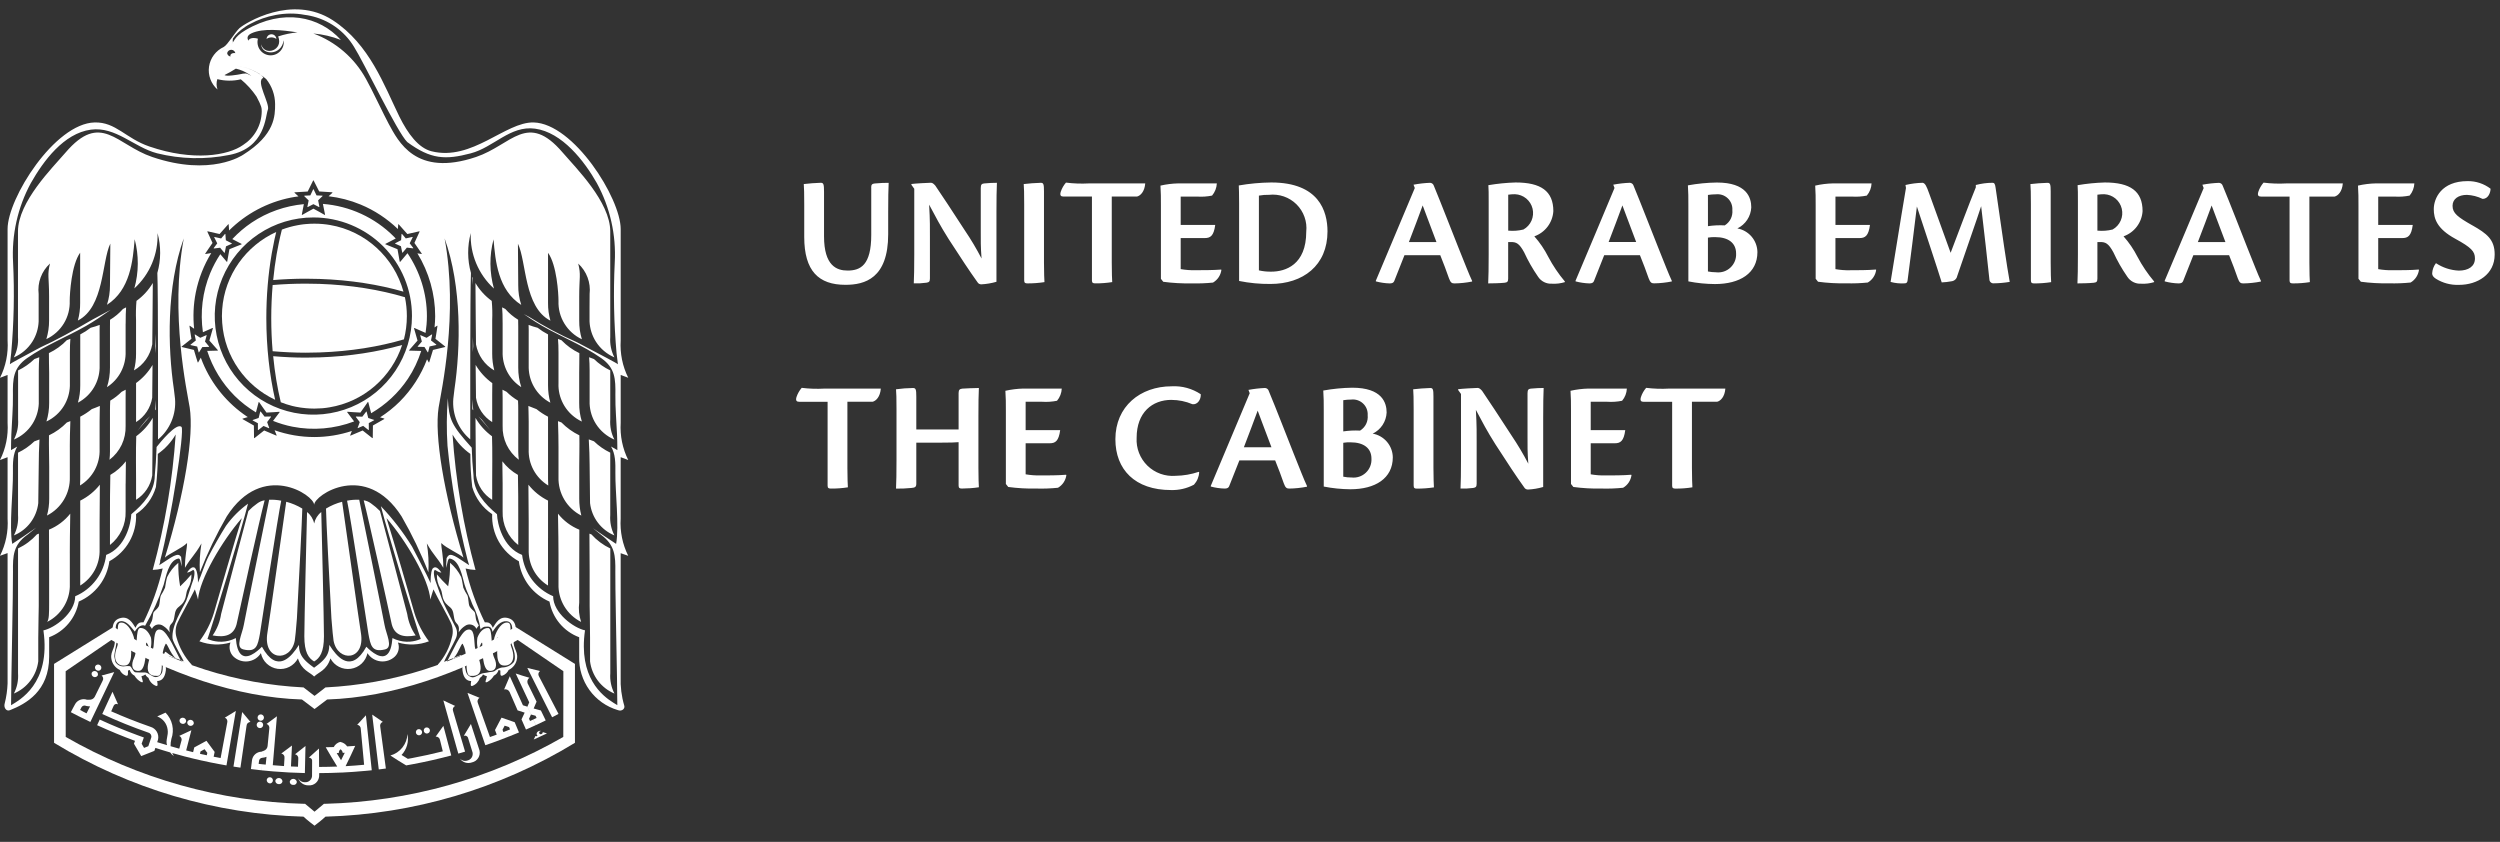 <svg width="98" height="33" viewBox="0 0 98 33" fill="none" xmlns="http://www.w3.org/2000/svg">
<rect x="0" y="0" width="98" height="33" fill="#333333" stroke="none"/>
<g clip-path="url(#clip0_9764_37934)">
<path d="M22.538 26.025V29.118C19.585 30.919 16.214 31.917 12.757 32.013C12.643 32.128 12.328 32.367 12.328 32.367C12.316 32.358 12.013 32.127 11.898 32.013C8.442 31.917 5.071 30.918 2.119 29.118V26.025C2.135 26.015 4.426 24.592 4.455 24.573C4.467 24.581 4.475 24.585 4.488 24.592C6.714 26.004 9.267 26.816 11.899 26.947C12.024 27.048 12.329 27.279 12.329 27.279C12.329 27.279 12.634 27.048 12.758 26.947C15.39 26.816 17.944 26.004 20.17 24.592C20.181 24.586 20.193 24.58 20.203 24.573C20.224 24.587 22.515 26.011 22.538 26.025ZM20.294 25.086C18.075 26.362 15.406 27.341 12.823 27.42C12.757 27.471 12.33 27.794 12.33 27.794C12.33 27.794 11.899 27.471 11.835 27.42C9.252 27.342 6.586 26.362 4.365 25.086L2.574 26.311L2.576 28.888C5.42 30.522 8.626 31.423 11.904 31.509H11.959C11.965 31.514 12.209 31.717 12.329 31.818C12.45 31.716 12.699 31.509 12.699 31.509H12.754C16.032 31.423 19.238 30.522 22.081 28.888L22.084 26.311L20.294 25.086Z" fill="white"/>
<path d="M18.796 29.415C18.808 29.465 18.81 29.517 18.801 29.569C18.793 29.62 18.774 29.669 18.747 29.713C18.719 29.757 18.683 29.795 18.641 29.825C18.598 29.854 18.55 29.875 18.5 29.886C18.414 29.917 18.32 29.918 18.234 29.89C18.148 29.862 18.073 29.806 18.021 29.731C18.058 29.773 18.106 29.802 18.16 29.817C18.213 29.832 18.27 29.83 18.322 29.812C18.391 29.797 18.45 29.756 18.488 29.697C18.526 29.638 18.539 29.567 18.525 29.498C18.466 29.307 18.406 29.116 18.347 28.924C18.342 28.907 18.334 28.892 18.322 28.879C18.311 28.866 18.297 28.856 18.282 28.849C18.266 28.841 18.249 28.837 18.232 28.837C18.215 28.836 18.197 28.84 18.181 28.846C18.278 28.69 18.37 28.537 18.46 28.379C18.572 28.725 18.684 29.07 18.796 29.415Z" fill="white"/>
<path d="M10.926 30.738C10.943 30.74 10.96 30.739 10.977 30.735C10.994 30.731 11.009 30.724 11.023 30.714C11.037 30.703 11.048 30.691 11.057 30.676C11.066 30.661 11.071 30.645 11.074 30.628C11.07 30.594 11.056 30.562 11.031 30.538C11.007 30.515 10.975 30.5 10.941 30.498C10.907 30.495 10.873 30.505 10.846 30.525C10.819 30.545 10.799 30.574 10.791 30.607C10.791 30.625 10.795 30.642 10.802 30.658C10.809 30.674 10.819 30.688 10.831 30.7C10.844 30.712 10.859 30.722 10.875 30.728C10.891 30.735 10.909 30.738 10.926 30.738Z" fill="white"/>
<path d="M7.2 28.14C7.168 28.13 7.133 28.132 7.103 28.147C7.073 28.161 7.05 28.187 7.039 28.218C7.035 28.235 7.034 28.252 7.037 28.268C7.04 28.285 7.046 28.301 7.055 28.315C7.064 28.329 7.075 28.341 7.089 28.351C7.103 28.36 7.119 28.367 7.135 28.371C7.151 28.376 7.167 28.378 7.184 28.377C7.2 28.375 7.216 28.371 7.231 28.363C7.245 28.356 7.258 28.345 7.269 28.333C7.28 28.32 7.288 28.305 7.293 28.29C7.3 28.258 7.294 28.224 7.276 28.196C7.259 28.168 7.232 28.148 7.2 28.14Z" fill="white"/>
<path d="M16.388 28.585C16.366 28.592 16.346 28.606 16.331 28.624C16.316 28.642 16.306 28.664 16.304 28.687C16.301 28.711 16.305 28.734 16.315 28.756C16.326 28.777 16.342 28.794 16.362 28.806C16.383 28.818 16.406 28.824 16.429 28.823C16.453 28.823 16.476 28.815 16.495 28.801C16.514 28.788 16.529 28.769 16.538 28.747C16.547 28.725 16.549 28.701 16.544 28.678C16.535 28.645 16.514 28.617 16.485 28.6C16.456 28.582 16.421 28.577 16.388 28.585Z" fill="white"/>
<path d="M11.492 30.768C11.509 30.771 11.526 30.77 11.543 30.766C11.559 30.761 11.575 30.754 11.589 30.743C11.602 30.733 11.614 30.719 11.622 30.704C11.63 30.689 11.635 30.673 11.637 30.655C11.633 30.622 11.617 30.591 11.592 30.568C11.568 30.546 11.536 30.532 11.502 30.531C11.468 30.529 11.435 30.54 11.409 30.561C11.382 30.582 11.364 30.611 11.357 30.644C11.358 30.661 11.361 30.678 11.368 30.694C11.376 30.709 11.386 30.723 11.398 30.735C11.411 30.746 11.425 30.755 11.441 30.761C11.458 30.767 11.475 30.769 11.492 30.768Z" fill="white"/>
<path d="M10.587 30.71C10.61 30.708 10.632 30.7 10.65 30.685C10.669 30.671 10.682 30.652 10.69 30.631C10.698 30.609 10.7 30.585 10.695 30.563C10.69 30.54 10.678 30.52 10.662 30.503C10.646 30.487 10.625 30.476 10.602 30.471C10.58 30.466 10.556 30.467 10.534 30.475C10.513 30.483 10.494 30.497 10.48 30.515C10.466 30.534 10.457 30.556 10.455 30.579C10.455 30.613 10.469 30.647 10.494 30.672C10.519 30.696 10.552 30.71 10.587 30.71Z" fill="white"/>
<path d="M7.499 28.222C7.468 28.212 7.433 28.215 7.404 28.23C7.374 28.246 7.352 28.272 7.341 28.304C7.336 28.336 7.344 28.369 7.362 28.396C7.38 28.423 7.407 28.443 7.438 28.451C7.47 28.459 7.503 28.456 7.532 28.441C7.561 28.426 7.584 28.401 7.595 28.37C7.601 28.338 7.595 28.305 7.577 28.277C7.559 28.249 7.531 28.23 7.499 28.222Z" fill="white"/>
<path d="M16.694 28.519C16.672 28.526 16.653 28.54 16.638 28.558C16.623 28.576 16.614 28.598 16.612 28.622C16.61 28.645 16.614 28.668 16.625 28.689C16.635 28.71 16.652 28.727 16.672 28.738C16.692 28.75 16.715 28.756 16.738 28.754C16.762 28.753 16.784 28.745 16.803 28.731C16.822 28.718 16.836 28.699 16.845 28.677C16.853 28.655 16.855 28.631 16.85 28.609C16.841 28.576 16.82 28.549 16.791 28.532C16.762 28.515 16.727 28.511 16.694 28.519Z" fill="white"/>
<path d="M21.643 28.116C21.604 28.045 21.57 27.971 21.533 27.9C21.244 27.327 20.956 26.754 20.67 26.182C20.833 26.225 21 26.265 21.168 26.304C21.136 26.328 21.114 26.363 21.106 26.402C21.099 26.441 21.107 26.482 21.129 26.515C21.384 27.006 21.64 27.496 21.894 27.986C21.81 28.029 21.726 28.073 21.643 28.116Z" fill="white"/>
<path d="M14.848 30.162C14.764 29.444 14.677 28.729 14.59 28.013C14.727 28.108 14.867 28.204 15.007 28.298C14.97 28.31 14.939 28.336 14.92 28.37C14.901 28.404 14.896 28.444 14.905 28.482C14.979 29.03 15.052 29.578 15.126 30.126C15.032 30.14 14.941 30.151 14.848 30.162Z" fill="white"/>
<path d="M9.152 30.05C9.266 29.337 9.379 28.626 9.493 27.912C9.599 28.043 9.706 28.172 9.818 28.301C9.778 28.302 9.74 28.318 9.712 28.346C9.683 28.373 9.667 28.411 9.665 28.45C9.585 28.997 9.505 29.545 9.425 30.092C9.335 30.078 9.242 30.066 9.152 30.05Z" fill="white"/>
<path d="M17.966 29.541C17.944 29.463 17.922 29.385 17.899 29.307C17.727 28.692 17.554 28.075 17.379 27.456C17.531 27.531 17.683 27.604 17.839 27.674C17.803 27.691 17.775 27.721 17.76 27.758C17.746 27.795 17.746 27.837 17.761 27.873C17.917 28.403 18.073 28.933 18.231 29.464C18.143 29.49 18.055 29.516 17.966 29.541Z" fill="white"/>
<path d="M17.689 29.614C17.587 29.227 17.484 28.84 17.38 28.453C17.281 28.595 17.181 28.736 17.078 28.877C17.117 28.872 17.156 28.884 17.187 28.907C17.219 28.931 17.24 28.966 17.247 29.005C17.284 29.154 17.322 29.303 17.358 29.452C16.96 29.553 16.557 29.64 16.151 29.717C16.096 29.727 16.042 29.738 15.988 29.747C15.903 29.697 15.821 29.645 15.74 29.595C15.842 29.487 15.916 29.356 15.957 29.213C15.998 29.07 16.003 28.92 15.973 28.774C15.964 28.967 15.894 29.152 15.774 29.303C15.653 29.454 15.489 29.564 15.303 29.616C15.504 29.749 15.71 29.878 15.922 30.004C16.014 29.988 16.105 29.972 16.194 29.954C16.697 29.86 17.196 29.746 17.689 29.614Z" fill="white"/>
<path d="M19.66 28.132C19.83 28.194 20.003 28.253 20.176 28.311C20.232 28.446 20.288 28.578 20.344 28.712C20.213 28.767 20.084 28.82 19.951 28.871C19.922 28.796 19.892 28.722 19.863 28.646C19.907 28.63 19.95 28.611 19.994 28.593C19.982 28.565 19.97 28.535 19.956 28.504C19.897 28.486 19.839 28.465 19.781 28.446C19.743 28.341 19.701 28.236 19.66 28.132ZM19.025 29.212C18.999 29.134 18.972 29.059 18.947 28.983C18.739 28.377 18.532 27.77 18.326 27.162C18.482 27.228 18.64 27.293 18.798 27.354C18.764 27.374 18.738 27.405 18.726 27.443C18.713 27.481 18.715 27.521 18.732 27.558C18.89 28.003 19.048 28.449 19.206 28.892L19.472 28.796C19.45 28.736 19.427 28.677 19.404 28.616C19.492 28.454 19.576 28.295 19.659 28.132C19.7 28.237 19.742 28.341 19.782 28.446C19.754 28.499 19.726 28.552 19.698 28.608C19.71 28.639 19.722 28.668 19.733 28.697C19.776 28.681 19.819 28.663 19.862 28.646C19.891 28.722 19.921 28.796 19.95 28.871C19.729 28.959 19.51 29.041 19.289 29.121L19.224 29.143C19.159 29.165 19.091 29.189 19.025 29.212Z" fill="white"/>
<path d="M13.336 29.083C13.391 29.093 13.444 29.113 13.491 29.143C13.537 29.174 13.578 29.213 13.609 29.259C13.713 29.253 13.819 29.245 13.924 29.238C13.805 29.504 13.677 29.77 13.547 30.034C13.788 30.021 14.031 30.002 14.273 29.979C14.229 29.509 14.187 29.04 14.142 28.568C14.142 28.529 14.128 28.492 14.102 28.463C14.076 28.434 14.04 28.416 14.002 28.412C14.119 28.289 14.231 28.165 14.343 28.04C14.421 28.76 14.496 29.476 14.573 30.195C14.493 30.203 14.415 30.209 14.334 30.218C14.322 30.218 14.309 30.221 14.295 30.221C13.994 30.249 13.694 30.27 13.393 30.285C13.382 30.124 13.376 29.965 13.368 29.804C13.419 29.706 13.468 29.607 13.515 29.508C13.489 29.51 13.461 29.512 13.435 29.512C13.432 29.484 13.422 29.456 13.407 29.432C13.391 29.407 13.371 29.387 13.346 29.371C13.343 29.275 13.34 29.179 13.336 29.083ZM12.511 30.426C12.508 30.477 12.494 30.527 12.471 30.573C12.448 30.619 12.417 30.66 12.378 30.694C12.339 30.727 12.294 30.753 12.245 30.769C12.196 30.784 12.144 30.79 12.093 30.786C12.003 30.789 11.914 30.762 11.84 30.709C11.766 30.656 11.712 30.58 11.685 30.494C11.708 30.545 11.745 30.588 11.791 30.618C11.838 30.649 11.893 30.664 11.948 30.663C12.017 30.669 12.086 30.648 12.139 30.603C12.192 30.559 12.225 30.495 12.232 30.426C12.232 30.226 12.234 30.025 12.235 29.825C12.236 29.808 12.233 29.791 12.226 29.775C12.22 29.759 12.21 29.745 12.197 29.734C12.185 29.722 12.17 29.713 12.154 29.707C12.138 29.702 12.121 29.7 12.104 29.701C12.24 29.582 12.374 29.462 12.504 29.342C12.507 29.582 12.508 29.824 12.509 30.064C12.746 30.064 12.982 30.057 13.219 30.049C13.063 29.798 12.913 29.545 12.768 29.292C12.871 29.289 12.979 29.288 13.083 29.285C13.108 29.235 13.144 29.191 13.188 29.156C13.232 29.121 13.282 29.096 13.336 29.082C13.34 29.177 13.345 29.273 13.349 29.369C13.327 29.387 13.309 29.41 13.297 29.436C13.285 29.462 13.279 29.49 13.28 29.519C13.252 29.519 13.225 29.519 13.198 29.522C13.255 29.617 13.312 29.709 13.37 29.802C13.379 29.963 13.384 30.123 13.395 30.283C13.1 30.297 12.806 30.305 12.511 30.306L12.511 30.426Z" fill="white"/>
<path d="M7.919 29.815C8.146 29.867 8.374 29.913 8.604 29.955C8.613 29.958 8.623 29.959 8.633 29.96C8.713 29.975 8.795 29.99 8.875 30.004C8.875 30.004 8.877 30.004 8.878 30.004C9.002 29.292 9.124 28.581 9.245 27.869C9.103 27.96 8.959 28.047 8.813 28.133C8.85 28.147 8.881 28.174 8.898 28.209C8.916 28.245 8.919 28.285 8.908 28.323C8.821 28.787 8.734 29.252 8.648 29.716C8.557 29.699 8.466 29.682 8.375 29.663C8.388 29.601 8.4 29.538 8.414 29.475C8.303 29.329 8.195 29.183 8.092 29.038C8.067 29.148 8.042 29.257 8.018 29.367C8.054 29.415 8.092 29.464 8.127 29.514C8.12 29.545 8.114 29.576 8.106 29.607C8.061 29.597 8.016 29.587 7.971 29.577C7.955 29.657 7.937 29.736 7.919 29.815ZM6.164 29.087C6.174 29.057 6.183 29.025 6.194 28.995C6.219 28.889 6.202 28.778 6.147 28.684C6.092 28.59 6.003 28.521 5.898 28.491C5.881 28.486 5.866 28.479 5.848 28.473C5.346 28.298 4.85 28.101 4.359 27.884C4.392 27.81 4.425 27.736 4.457 27.663C4.464 27.648 4.474 27.635 4.487 27.623C4.499 27.612 4.514 27.604 4.53 27.599C4.546 27.594 4.563 27.592 4.58 27.594C4.596 27.596 4.612 27.602 4.627 27.61C4.551 27.445 4.479 27.282 4.41 27.117L4.008 27.989C4.602 28.264 5.206 28.507 5.819 28.72C5.859 28.731 5.892 28.757 5.913 28.792C5.934 28.828 5.94 28.869 5.93 28.909C5.92 28.939 5.909 28.969 5.899 29L5.814 29.251L5.647 29.318C5.614 29.264 5.583 29.21 5.552 29.155C5.581 29.073 5.61 28.991 5.639 28.909C5.573 28.886 5.509 28.863 5.444 28.839C5.421 28.832 5.398 28.823 5.376 28.814C4.882 28.631 4.391 28.429 3.909 28.207C3.875 28.28 3.841 28.353 3.807 28.428C4.296 28.651 4.791 28.856 5.292 29.041C5.279 29.078 5.265 29.115 5.251 29.153C5.344 29.315 5.439 29.478 5.536 29.639C5.71 29.573 5.881 29.505 6.052 29.434C6.064 29.395 6.077 29.356 6.091 29.317C6.285 29.381 6.478 29.439 6.672 29.496C6.71 29.553 6.76 29.602 6.817 29.64C6.791 29.602 6.769 29.561 6.75 29.518C6.912 29.565 7.073 29.609 7.237 29.652C7.464 29.71 7.691 29.766 7.919 29.816C7.937 29.738 7.955 29.66 7.972 29.579C7.927 29.57 7.884 29.561 7.839 29.549C7.845 29.518 7.854 29.487 7.86 29.456C7.913 29.428 7.966 29.398 8.019 29.369C8.044 29.259 8.068 29.15 8.093 29.04C7.937 29.128 7.776 29.214 7.615 29.299C7.6 29.361 7.584 29.423 7.57 29.485C7.478 29.463 7.388 29.441 7.298 29.416C7.366 29.154 7.434 28.889 7.502 28.625C7.346 28.7 7.187 28.774 7.026 28.847C7.063 28.863 7.092 28.892 7.108 28.929C7.124 28.966 7.125 29.007 7.11 29.045C7.083 29.146 7.055 29.248 7.027 29.348C6.988 29.338 6.949 29.327 6.91 29.315L6.686 29.251C6.685 29.154 6.696 29.058 6.718 28.964C6.781 28.788 6.792 28.598 6.752 28.416C6.711 28.234 6.619 28.067 6.488 27.935C6.381 27.985 6.271 28.035 6.163 28.084C6.271 28.125 6.367 28.194 6.439 28.285C6.511 28.375 6.556 28.484 6.571 28.599C6.61 28.834 6.481 29.011 6.548 29.21C6.42 29.171 6.292 29.132 6.162 29.093C6.163 29.09 6.164 29.087 6.164 29.087Z" fill="white"/>
<path d="M10.278 29.959C10.324 29.963 10.37 29.968 10.416 29.972C10.426 29.871 10.436 29.768 10.447 29.667C10.402 29.685 10.354 29.697 10.306 29.702C10.315 29.612 10.324 29.524 10.334 29.433C10.374 29.421 10.411 29.397 10.439 29.364C10.466 29.332 10.484 29.292 10.489 29.25C10.511 29.019 10.534 28.79 10.557 28.559C10.564 28.521 10.557 28.481 10.537 28.448C10.517 28.415 10.486 28.39 10.448 28.379C10.585 28.28 10.721 28.179 10.855 28.078C10.801 28.72 10.746 29.357 10.693 29.996C10.839 30.009 10.986 30.02 11.133 30.03C11.139 29.925 11.146 29.82 11.152 29.715C11.158 29.675 11.149 29.634 11.125 29.601C11.102 29.568 11.066 29.546 11.027 29.538C11.169 29.435 11.307 29.33 11.445 29.225C11.431 29.497 11.418 29.77 11.406 30.045C11.498 30.049 11.59 30.053 11.681 30.056C11.685 29.951 11.689 29.847 11.693 29.742C11.698 29.703 11.688 29.662 11.665 29.63C11.641 29.597 11.605 29.575 11.566 29.568C11.704 29.461 11.84 29.353 11.975 29.243C11.966 29.596 11.958 29.95 11.951 30.304C11.541 30.295 11.131 30.274 10.722 30.24C10.566 30.227 10.411 30.212 10.255 30.197C10.261 30.117 10.27 30.038 10.278 29.959ZM10.284 29.706C10.253 29.706 10.223 29.718 10.2 29.738C10.176 29.759 10.161 29.787 10.156 29.817C10.151 29.859 10.145 29.901 10.139 29.944C10.185 29.948 10.232 29.954 10.278 29.959C10.27 30.036 10.261 30.117 10.253 30.196C10.223 30.194 10.193 30.19 10.163 30.186C10.055 30.175 9.944 30.161 9.836 30.147C9.851 30.026 9.866 29.905 9.881 29.784C9.897 29.696 9.943 29.617 10.01 29.559C10.077 29.502 10.162 29.468 10.251 29.466C10.278 29.453 10.305 29.442 10.333 29.432C10.324 29.523 10.314 29.612 10.305 29.701C10.299 29.704 10.291 29.703 10.284 29.706H10.284Z" fill="white"/>
<path d="M3.266 27.899C3.308 27.92 3.351 27.941 3.393 27.963C3.439 27.871 3.484 27.78 3.53 27.69C3.479 27.69 3.429 27.684 3.38 27.672C3.421 27.591 3.461 27.511 3.502 27.429C3.545 27.432 3.588 27.423 3.625 27.402C3.663 27.382 3.694 27.351 3.714 27.313C3.816 27.106 3.919 26.898 4.021 26.69C4.042 26.656 4.05 26.616 4.043 26.578C4.035 26.539 4.014 26.504 3.982 26.481C4.149 26.439 4.314 26.393 4.477 26.346C4.165 26.998 3.854 27.65 3.542 28.301C3.413 28.24 3.283 28.176 3.156 28.112C3.194 28.043 3.23 27.971 3.266 27.899ZM3.36 27.665C3.33 27.654 3.297 27.654 3.267 27.665C3.238 27.675 3.212 27.696 3.196 27.723C3.177 27.758 3.159 27.794 3.14 27.831C3.182 27.854 3.224 27.875 3.267 27.899C3.231 27.97 3.194 28.042 3.158 28.115C3.03 28.051 2.905 27.984 2.777 27.918C2.831 27.808 2.891 27.702 2.949 27.594C2.995 27.517 3.067 27.459 3.152 27.43C3.236 27.4 3.328 27.4 3.413 27.431C3.416 27.424 3.455 27.431 3.503 27.431C3.462 27.512 3.422 27.592 3.381 27.674C3.374 27.671 3.368 27.669 3.36 27.666V27.665Z" fill="white"/>
<path d="M10.345 28.147C10.348 28.122 10.345 28.097 10.334 28.075C10.323 28.053 10.306 28.034 10.285 28.022C10.264 28.009 10.239 28.003 10.214 28.005C10.19 28.006 10.166 28.015 10.146 28.03C10.127 28.045 10.112 28.066 10.104 28.089C10.096 28.113 10.096 28.138 10.102 28.162C10.109 28.186 10.122 28.207 10.141 28.223C10.16 28.239 10.183 28.249 10.208 28.252C10.224 28.254 10.24 28.253 10.255 28.249C10.271 28.245 10.286 28.238 10.298 28.228C10.311 28.218 10.322 28.206 10.33 28.192C10.338 28.178 10.343 28.163 10.345 28.147Z" fill="white"/>
<path d="M10.314 28.435C10.318 28.41 10.314 28.384 10.304 28.361C10.293 28.339 10.276 28.32 10.254 28.307C10.232 28.294 10.207 28.287 10.182 28.289C10.157 28.29 10.133 28.299 10.113 28.314C10.092 28.329 10.077 28.35 10.069 28.374C10.061 28.398 10.06 28.424 10.067 28.448C10.074 28.473 10.087 28.494 10.106 28.511C10.126 28.527 10.149 28.538 10.174 28.541C10.19 28.543 10.207 28.542 10.223 28.538C10.238 28.534 10.253 28.527 10.266 28.517C10.279 28.507 10.29 28.495 10.298 28.481C10.306 28.467 10.312 28.451 10.314 28.435Z" fill="white"/>
<path d="M3.599 26.366C3.587 26.396 3.587 26.43 3.598 26.46C3.609 26.491 3.632 26.515 3.661 26.53C3.69 26.545 3.723 26.548 3.755 26.539C3.786 26.53 3.813 26.51 3.83 26.483C3.843 26.453 3.845 26.419 3.833 26.388C3.822 26.357 3.799 26.332 3.769 26.318C3.74 26.303 3.706 26.299 3.675 26.308C3.643 26.317 3.616 26.337 3.599 26.366Z" fill="white"/>
<path d="M3.735 26.111C3.728 26.126 3.724 26.142 3.723 26.158C3.722 26.174 3.724 26.191 3.73 26.206C3.735 26.221 3.743 26.236 3.754 26.248C3.765 26.26 3.778 26.27 3.793 26.277C3.807 26.285 3.823 26.291 3.839 26.293C3.855 26.295 3.872 26.293 3.887 26.289C3.903 26.284 3.918 26.277 3.931 26.266C3.943 26.256 3.954 26.243 3.961 26.229C3.968 26.214 3.972 26.198 3.973 26.182C3.974 26.166 3.972 26.149 3.966 26.134C3.961 26.119 3.953 26.105 3.942 26.093C3.931 26.081 3.918 26.071 3.903 26.064C3.874 26.049 3.841 26.045 3.81 26.054C3.778 26.063 3.752 26.083 3.735 26.111Z" fill="white"/>
<path d="M20.746 27.532C20.57 27.155 20.393 26.779 20.215 26.401C20.392 26.46 20.572 26.518 20.753 26.568C20.718 26.592 20.693 26.627 20.68 26.667C20.668 26.707 20.669 26.751 20.684 26.79C20.8 27.028 20.917 27.266 21.034 27.505C20.995 27.596 20.959 27.684 20.92 27.773C21.013 27.8 21.107 27.826 21.203 27.851C21.265 27.982 21.328 28.112 21.392 28.241C21.265 28.304 21.137 28.364 21.006 28.424C20.974 28.351 20.938 28.278 20.905 28.205C20.949 28.184 20.991 28.164 21.035 28.144C21.021 28.115 21.007 28.086 20.993 28.057C20.933 28.041 20.874 28.026 20.816 28.009C20.769 27.906 20.72 27.803 20.674 27.701C20.696 27.645 20.721 27.59 20.746 27.532ZM21.005 28.425C20.877 28.484 20.747 28.542 20.618 28.598C20.56 28.468 20.501 28.336 20.443 28.2C20.487 28.112 20.528 28.024 20.567 27.935C20.474 27.906 20.382 27.878 20.29 27.847C20.285 27.832 20.276 27.817 20.271 27.802C20.173 27.575 20.072 27.347 19.973 27.119C19.953 27.082 19.922 27.053 19.883 27.036C19.845 27.019 19.802 27.015 19.762 27.026C19.84 26.854 19.914 26.681 19.984 26.508C20.155 26.888 20.327 27.267 20.499 27.647C20.557 27.667 20.616 27.684 20.673 27.702C20.719 27.804 20.768 27.907 20.814 28.009C20.788 28.066 20.763 28.121 20.738 28.176C20.751 28.204 20.765 28.234 20.777 28.263C20.819 28.244 20.862 28.224 20.903 28.206C20.935 28.278 20.97 28.352 21.003 28.425H21.005Z" fill="white"/>
<path d="M21.274 28.697C21.329 28.715 21.385 28.733 21.442 28.75C21.269 28.832 21.097 28.912 20.922 28.989C20.946 28.942 20.969 28.894 20.992 28.847C21.011 28.867 21.038 28.865 21.073 28.844C20.972 28.755 21.091 28.613 21.221 28.656C21.206 28.654 21.192 28.657 21.179 28.663C21.17 28.665 21.162 28.67 21.156 28.675C21.149 28.681 21.143 28.688 21.14 28.696C21.136 28.704 21.134 28.713 21.134 28.722C21.134 28.731 21.136 28.739 21.14 28.748C21.144 28.756 21.149 28.763 21.156 28.768C21.163 28.774 21.171 28.778 21.179 28.78C21.188 28.783 21.197 28.783 21.206 28.782C21.214 28.78 21.223 28.776 21.23 28.771C21.245 28.766 21.258 28.756 21.266 28.742C21.274 28.729 21.277 28.713 21.274 28.697Z" fill="white"/>
<path d="M9.391 1.099C9.602 0.915 11.444 -0.245 13.045 0.793C14.491 1.734 15.062 3.356 15.655 4.57C15.993 5.248 16.401 5.797 16.912 5.929C18.508 6.332 19.809 4.773 20.919 4.8C22.483 4.84 24.331 7.768 24.331 8.978V13.349C24.3 13.853 24.402 14.357 24.628 14.809C24.549 14.775 24.448 14.741 24.331 14.697V16.575C24.3 17.078 24.402 17.582 24.628 18.034C24.549 18 24.448 17.964 24.331 17.922H24.33V20.328C24.299 20.832 24.401 21.337 24.627 21.788C24.548 21.756 24.447 21.729 24.33 21.685V26.532C24.316 26.914 24.363 27.295 24.471 27.661C24.509 27.779 24.378 27.9 24.219 27.836C23.771 27.704 23.38 27.427 23.106 27.049C22.833 26.671 22.691 26.214 22.704 25.747V24.98C22.405 24.869 22.141 24.681 21.936 24.436C21.732 24.191 21.596 23.896 21.54 23.582C21.221 23.445 20.942 23.227 20.731 22.951C20.521 22.674 20.386 22.346 20.339 22.001C20.009 21.823 19.736 21.554 19.551 21.228C19.366 20.901 19.277 20.529 19.293 20.155C18.916 19.904 18.639 19.528 18.512 19.093C18.462 18.662 18.437 18.227 18.438 17.793C18.153 17.593 17.916 17.334 17.74 17.034C17.862 18.828 18.163 20.607 18.64 22.342C18.509 22.337 18.378 22.318 18.251 22.285C18.423 23.015 18.676 23.723 19.005 24.396C19.044 24.392 19.083 24.394 19.121 24.402C19.211 24.415 19.275 24.502 19.318 24.61C19.438 24.423 19.589 24.12 19.947 24.238C20.305 24.355 20.226 24.791 20.166 24.986C20.043 25.37 20.316 25.496 20.268 25.814C20.254 25.91 20.218 26.002 20.16 26.08C20.103 26.158 20.026 26.221 19.939 26.262C19.893 26.361 19.811 26.439 19.71 26.48C19.6 26.521 19.614 26.427 19.616 26.287C19.592 26.281 19.568 26.272 19.545 26.262C19.532 26.31 19.508 26.356 19.477 26.395C19.445 26.433 19.405 26.465 19.36 26.487C19.3 26.589 19.213 26.674 19.108 26.732C18.969 26.798 19.061 26.646 19.088 26.51C19.032 26.496 18.98 26.472 18.933 26.44C18.916 26.482 18.887 26.52 18.85 26.546C18.837 26.556 18.823 26.566 18.81 26.575C18.788 26.644 18.75 26.708 18.701 26.762C18.652 26.816 18.591 26.858 18.523 26.886C18.422 26.919 18.459 26.803 18.47 26.696C18.33 26.698 18.204 26.617 18.148 26.388C18.07 26.061 18.233 26.087 18.043 25.704C18.003 25.711 17.728 25.859 17.679 25.87C17.719 25.855 17.755 25.825 17.79 25.788C17.904 25.741 18.006 25.702 18.046 25.685C18.14 25.644 18.226 26.163 18.265 26.319C18.278 26.381 18.311 26.437 18.358 26.479C18.406 26.521 18.467 26.547 18.53 26.552C18.681 26.544 18.803 26.407 18.95 26.388C19.026 26.379 19.102 26.366 19.177 26.349C19.26 26.333 19.356 26.344 19.416 26.285C19.493 26.225 19.583 26.184 19.679 26.165C19.767 26.166 19.854 26.147 19.934 26.111C20.013 26.074 20.085 26.02 20.142 25.953C20.142 25.953 20.264 25.79 20.091 25.339C20.044 25.24 20.029 25.128 20.049 25.021C20.077 24.835 20.169 24.381 19.864 24.352C19.628 24.331 19.446 24.543 19.309 24.768C19.258 24.536 19.163 24.556 18.993 24.569C18.932 24.587 18.877 24.624 18.837 24.674C18.787 24.328 18.678 23.991 18.514 23.682C18.432 23.44 18.285 23.172 18.213 22.923C18.121 22.61 18.025 21.973 17.639 21.895C17.551 21.876 17.543 22.093 17.487 22.261C17.49 22.129 17.495 21.988 17.506 21.881C17.527 21.837 17.553 21.799 17.589 21.772C17.731 21.666 18.095 21.976 18.39 22.155C18.37 22.092 18.351 22.023 18.329 21.951C17.955 20.482 17.692 18.985 17.542 17.476C17.502 16.854 17.506 16.229 17.555 15.608C17.598 16.462 17.694 16.656 18.491 17.548C18.503 17.912 18.525 18.275 18.561 18.637C18.562 19.265 19.006 19.763 19.482 20.157C19.498 20.527 19.702 21.456 20.466 21.753C20.509 22.106 20.644 22.442 20.857 22.726C21.071 23.01 21.356 23.233 21.683 23.371C21.683 24.035 22.497 24.62 22.932 24.709C22.668 26.554 23.605 27.271 24.046 27.548C24.109 27.588 24.162 27.618 24.199 27.642C24.199 27.42 24.194 27.026 24.186 26.55C24.162 25.12 24.115 22.94 24.121 22.414C24.13 21.787 24.105 21.367 23.564 20.965C23.457 20.88 23.351 20.792 23.244 20.706C23.544 20.915 23.846 21.121 24.152 21.32C24.278 20.631 24.114 19.25 24.123 18.548C24.129 18.128 24.123 17.795 23.953 17.504C23.969 17.513 23.985 17.521 24 17.53C24.079 17.573 24.147 17.611 24.201 17.645C24.201 17.424 24.195 17.222 24.188 17.032C24.164 16.465 24.117 16.011 24.123 15.485C24.132 14.858 24.117 14.423 23.566 14.037C22.852 13.537 22.013 13.208 21.258 12.777C21.091 12.681 20.927 12.577 20.765 12.47C20.686 12.418 20.609 12.363 20.531 12.31C20.604 12.349 20.678 12.389 20.753 12.429C21.311 12.78 21.936 13.12 22.62 13.418C23.519 13.89 24.228 14.261 24.223 14.28C24.205 14.136 24.187 13.992 24.17 13.851C24.064 12.668 24.04 11.478 24.098 10.291C24.158 9.208 23.915 8.13 23.396 7.177C22.908 6.314 22.034 5.185 20.971 5.043C19.997 4.913 19.354 5.775 18.453 6.011C17.46 6.273 16.887 6.249 15.965 5.569C15.58 5.2 14.246 2.41 13.877 1.835C13.689 1.524 13.438 1.256 13.141 1.046C12.844 0.837 12.506 0.691 12.15 0.617C12.085 0.602 12.014 0.591 11.941 0.582C11.184 0.436 10.388 0.623 9.817 0.933C9.739 0.971 9.67 1.012 9.611 1.054C9.399 1.195 9.232 1.352 9.13 1.512C9.119 1.557 9.119 1.606 9.129 1.659C9.1 1.705 9.072 1.743 9.023 1.77C8.976 1.797 8.931 1.823 8.891 1.851C8.931 1.823 8.976 1.797 9.024 1.77C9.188 1.679 9.129 1.47 9.63 1.178C11.094 0.322 12.525 0.633 13.362 1.566C13.017 1.43 12.654 1.345 12.284 1.313C13.164 1.64 13.897 2.273 14.348 3.096C14.567 3.479 15.061 4.533 15.236 4.852C15.61 5.533 16.286 6.957 18.663 6.153C20.064 5.68 20.669 4.354 22.061 5.985C22.564 6.573 23.922 7.911 23.922 9.074V13.211C23.902 13.487 23.958 13.764 24.085 14.009C23.787 13.882 23.534 13.668 23.36 13.395C23.208 13.156 23.122 12.881 23.11 12.599V12.05C23.11 11.836 23.111 11.626 23.113 11.525C23.138 11.305 23.11 11.082 23.032 10.875C22.955 10.668 22.829 10.482 22.666 10.332C22.78 10.783 22.705 10.863 22.705 11.621V12.567C22.702 12.815 22.737 13.062 22.81 13.299C22.526 13.166 22.288 12.952 22.125 12.685C21.962 12.418 21.881 12.109 21.893 11.796C21.893 11.521 21.827 10.383 21.483 9.91V11.881C21.481 12.114 21.512 12.346 21.576 12.57C20.537 12.043 20.641 10.25 20.303 9.554C20.303 10.156 20.315 10.579 20.315 11.18C20.312 11.442 20.352 11.703 20.433 11.953C19.523 11.372 19.417 10.234 19.347 9.383C19.179 10.015 19.185 10.681 19.362 11.311C19.061 11.037 18.824 10.699 18.667 10.324C18.51 9.948 18.437 9.542 18.454 9.135C18.316 9.648 18.318 10.188 18.461 10.7C18.427 11.37 18.433 16.647 18.434 17.223C18.204 17.03 18.024 16.784 17.908 16.507C17.793 16.23 17.745 15.93 17.77 15.631C17.783 15.502 17.797 15.379 17.814 15.263C18.058 13.616 18.109 11.242 17.428 9.345C17.978 12.31 17.292 15.36 17.194 15.974C17.023 17.069 17.396 19.341 18.168 21.859C18.018 21.711 17.503 21.494 17.297 21.287C17.297 21.515 17.378 21.76 17.378 22.257C17.112 21.812 17.013 21.793 16.731 21.302C16.793 21.676 16.814 22.056 16.793 22.434C16.499 21.677 16.147 20.945 15.741 20.241C14.34 18.05 12.315 19.408 12.315 19.79C12.315 19.408 10.293 18.05 8.89 20.241C8.483 20.945 8.131 21.678 7.835 22.434C7.814 22.056 7.835 21.676 7.898 21.302C7.617 21.793 7.515 21.812 7.25 22.257C7.25 21.76 7.333 21.515 7.333 21.287C7.127 21.494 6.612 21.71 6.463 21.859C7.236 19.34 7.607 17.07 7.436 15.974C7.338 15.36 6.654 12.31 7.204 9.345C6.523 11.244 6.573 13.617 6.817 15.263C6.834 15.38 6.849 15.503 6.861 15.632C6.886 15.932 6.839 16.234 6.723 16.512C6.607 16.79 6.425 17.036 6.194 17.229C6.194 16.653 6.203 11.38 6.168 10.701C6.312 10.191 6.315 9.649 6.175 9.137C6.191 9.543 6.117 9.948 5.96 10.323C5.803 10.697 5.566 11.033 5.266 11.306C5.442 10.676 5.447 10.01 5.279 9.377C5.208 10.229 5.104 11.367 4.193 11.948C4.274 11.698 4.314 11.436 4.311 11.174C4.311 10.573 4.325 10.15 4.325 9.549C3.986 10.245 4.091 12.038 3.052 12.565C3.114 12.341 3.144 12.108 3.142 11.875V9.906C2.8 10.378 2.733 11.515 2.733 11.79C2.745 12.103 2.665 12.413 2.502 12.68C2.339 12.947 2.1 13.16 1.817 13.293C1.889 13.056 1.926 12.809 1.924 12.562V11.619C1.924 10.861 1.846 10.78 1.96 10.33C1.796 10.48 1.67 10.667 1.593 10.875C1.515 11.083 1.489 11.306 1.515 11.527V12.601C1.503 12.883 1.418 13.158 1.266 13.397C1.092 13.67 0.839 13.884 0.541 14.011C0.668 13.766 0.725 13.489 0.705 13.213V9.073C0.705 7.91 2.062 6.573 2.565 5.985C3.957 4.354 4.564 5.679 5.965 6.153C8.269 6.937 9.511 6.081 9.538 6.062C10.784 5.279 10.784 4.54 10.784 4.078C10.781 3.723 10.659 3.379 10.437 3.101C10.364 3.037 10.287 2.979 10.207 2.925C10.193 2.914 10.178 2.902 10.164 2.891C9.96 2.763 9.735 2.672 9.501 2.618C9.488 2.615 9.474 2.612 9.461 2.61C9.411 2.599 9.362 2.59 9.312 2.583C9.307 2.583 9.302 2.582 9.298 2.581C9.366 2.59 9.434 2.603 9.501 2.618C9.753 2.677 9.992 2.781 10.207 2.925C10.233 2.946 10.258 2.968 10.284 2.988C10.298 3.01 10.312 3.032 10.325 3.053C10.001 3.162 10.596 4.069 10.5 4.303C10.4 4.549 10.412 5.803 8.982 6.075C8.047 6.262 7.081 6.239 6.155 6.008C5.253 5.772 4.536 4.952 3.563 5.082C2.501 5.225 1.7 6.311 1.211 7.174C0.693 8.127 0.451 9.206 0.513 10.288C0.57 11.475 0.545 12.665 0.438 13.848C0.421 13.991 0.403 14.134 0.387 14.277C0.382 14.263 0.891 13.987 1.59 13.614C2.158 13.359 2.912 12.945 3.627 12.526C3.878 12.392 4.119 12.263 4.341 12.144C4.023 12.366 3.704 12.587 3.372 12.777C2.617 13.208 1.779 13.537 1.064 14.037C0.513 14.423 0.499 14.858 0.507 15.485C0.514 16.011 0.468 16.465 0.444 17.032C0.437 17.222 0.432 17.424 0.432 17.645C0.485 17.611 0.553 17.573 0.632 17.53C0.636 17.527 0.64 17.525 0.645 17.523C0.654 17.517 0.665 17.512 0.675 17.506C0.506 17.796 0.501 18.129 0.507 18.548C0.516 19.25 0.353 20.631 0.48 21.32C0.798 21.113 1.11 20.899 1.42 20.682C1.309 20.772 1.198 20.864 1.086 20.953C1.079 20.957 1.073 20.962 1.066 20.967C0.517 21.359 0.501 21.788 0.509 22.416C0.518 23.119 0.434 26.757 0.434 27.644L0.436 27.642V27.644C0.738 27.454 2.003 26.819 1.702 24.711C2.134 24.622 2.947 24.037 2.948 23.373C3.275 23.235 3.559 23.011 3.772 22.727C3.986 22.443 4.12 22.106 4.162 21.753C4.928 21.456 5.131 20.527 5.147 20.157C5.623 19.763 6.067 19.266 6.067 18.637C6.101 18.307 6.12 17.976 6.133 17.645C6.134 17.604 6.136 17.563 6.138 17.522C6.274 17.349 6.927 16.544 7.116 16.737C7.242 16.872 6.714 20.369 6.271 22.009C6.275 22.009 6.28 22.006 6.286 22.005C6.27 22.057 6.257 22.108 6.242 22.155C6.537 21.976 6.901 21.666 7.043 21.772C7.065 21.789 7.083 21.81 7.1 21.833C7.113 21.93 7.121 22.068 7.124 22.203C7.083 22.047 7.069 21.877 6.992 21.894C6.603 21.972 6.507 22.609 6.416 22.922C6.226 23.48 5.982 24.02 5.688 24.531C5.594 24.478 5.42 24.527 5.285 24.758C5.135 24.582 4.969 24.33 4.735 24.35C4.431 24.378 4.552 24.833 4.58 25.02C4.598 25.149 4.467 25.622 4.483 25.744C4.493 25.809 4.506 25.876 4.522 25.941L4.536 25.968C4.576 26.025 4.631 26.07 4.695 26.096C4.759 26.122 4.83 26.13 4.898 26.117C4.963 26.107 5.028 26.106 5.093 26.114C5.154 26.131 5.216 26.334 5.301 26.353C5.379 26.368 5.613 26.353 5.69 26.361C5.838 26.379 5.956 26.538 6.106 26.543C6.168 26.54 6.228 26.515 6.274 26.475C6.321 26.434 6.354 26.379 6.365 26.318C6.404 26.162 6.344 25.665 6.488 25.546C6.594 25.635 6.709 25.714 6.831 25.78C6.846 25.785 6.867 25.794 6.891 25.803C6.912 25.819 6.933 25.833 6.956 25.842C6.906 25.83 6.618 25.713 6.579 25.707C6.39 26.09 6.563 26.06 6.482 26.388C6.426 26.617 6.302 26.695 6.161 26.695C6.172 26.802 6.21 26.918 6.109 26.885C6.042 26.858 5.98 26.816 5.931 26.762C5.881 26.708 5.843 26.643 5.821 26.574C5.81 26.564 5.796 26.556 5.782 26.545C5.745 26.519 5.716 26.482 5.7 26.44C5.653 26.472 5.599 26.495 5.544 26.509C5.57 26.645 5.664 26.797 5.523 26.731C5.42 26.673 5.333 26.589 5.272 26.487C5.228 26.464 5.187 26.433 5.155 26.394C5.123 26.355 5.1 26.31 5.087 26.262C5.064 26.272 5.04 26.281 5.016 26.287C5.019 26.427 5.031 26.521 4.921 26.48C4.871 26.46 4.825 26.43 4.786 26.393C4.747 26.355 4.716 26.31 4.694 26.261C4.606 26.221 4.529 26.157 4.472 26.079C4.414 26.001 4.377 25.91 4.364 25.814C4.315 25.496 4.589 25.37 4.467 24.986C4.407 24.791 4.329 24.352 4.685 24.238C5.04 24.123 5.192 24.423 5.313 24.61C5.355 24.501 5.419 24.416 5.508 24.402C5.546 24.394 5.586 24.392 5.625 24.396C5.953 23.722 6.206 23.013 6.377 22.284C6.25 22.317 6.119 22.336 5.987 22.341C6.464 20.606 6.765 18.827 6.887 17.032C6.711 17.334 6.472 17.594 6.186 17.794C6.187 18.227 6.162 18.661 6.112 19.091C5.987 19.526 5.711 19.902 5.334 20.152C5.35 20.527 5.26 20.899 5.075 21.226C4.89 21.552 4.617 21.821 4.287 22C4.241 22.345 4.106 22.672 3.896 22.949C3.685 23.226 3.406 23.444 3.087 23.581C3.032 23.895 2.896 24.189 2.692 24.434C2.489 24.679 2.225 24.867 1.927 24.979V25.742C1.927 27.099 1.015 27.591 0.39 27.839C0.238 27.901 0.14 27.727 0.183 27.58C0.249 27.323 0.287 27.059 0.297 26.794V21.681C0.182 21.724 0.08 21.755 0 21.787C0.227 21.336 0.329 20.832 0.297 20.328V17.922C0.182 17.964 0.081 18 0 18.034C0.226 17.582 0.329 17.079 0.297 16.576V14.698C0.182 14.742 0.081 14.778 0 14.81C0.227 14.358 0.329 13.853 0.297 13.349V8.979C0.297 7.769 2.146 4.839 3.71 4.8C4.542 4.779 4.924 5.424 5.854 5.742C7.571 6.331 8.942 6.099 9.526 5.685C9.746 5.544 9.929 5.352 10.057 5.124C10.185 4.897 10.254 4.64 10.26 4.379C10.26 4.229 10.258 4.17 10.057 3.789C9.886 3.534 9.678 3.304 9.44 3.109C9.137 3.182 8.82 3.179 8.519 3.102C8.477 3.235 8.48 3.378 8.526 3.509C8.401 3.399 8.304 3.259 8.246 3.102C8.188 2.945 8.17 2.776 8.194 2.611C8.218 2.445 8.284 2.288 8.384 2.154C8.484 2.02 8.616 1.913 8.768 1.843C8.921 1.764 9.21 1.266 9.391 1.099ZM23.184 20.949C23.392 21.179 23.644 21.367 23.924 21.5V26.393C23.903 26.668 23.96 26.944 24.087 27.189C23.831 27.081 23.607 26.907 23.439 26.686C23.272 26.465 23.165 26.203 23.13 25.927V25.01C23.13 24.433 23.114 23.931 23.114 23.759V22.397C23.114 22.28 23.11 21.685 23.106 20.92L23.184 20.949ZM1.519 22.396V23.758C1.519 23.93 1.503 24.432 1.5 25.01V25.925C1.465 26.201 1.358 26.463 1.19 26.685C1.023 26.906 0.8 27.079 0.544 27.187C0.671 26.942 0.727 26.666 0.707 26.391V21.499C0.988 21.366 1.24 21.178 1.447 20.948L1.525 20.918C1.519 21.684 1.519 22.279 1.519 22.396ZM9.722 19.744C9.525 20.561 8.303 24.602 8.133 25.047C8.265 25.105 8.406 25.14 8.549 25.152C8.596 25.155 8.644 25.157 8.692 25.156C8.741 25.154 8.789 25.15 8.836 25.143C8.931 25.129 9.024 25.105 9.113 25.071C9.158 25.053 9.202 25.034 9.244 25.012C9.25 25.09 9.258 25.161 9.269 25.224C9.321 25.541 9.431 25.678 9.562 25.715C9.614 25.73 9.669 25.729 9.725 25.716C9.892 25.678 10.066 25.54 10.178 25.438C10.215 25.404 10.246 25.373 10.268 25.352L10.378 25.534C10.524 25.749 10.668 25.864 10.805 25.909C10.873 25.93 10.94 25.935 11.005 25.925C11.232 25.891 11.434 25.684 11.594 25.465C11.639 25.403 11.681 25.34 11.719 25.28L11.727 25.418C11.76 25.68 11.894 25.854 12.165 26.065C12.21 26.1 12.259 26.137 12.312 26.175C12.365 26.137 12.415 26.1 12.46 26.065C12.732 25.853 12.867 25.68 12.9 25.418C12.906 25.375 12.909 25.328 12.909 25.28C12.947 25.34 12.989 25.403 13.034 25.465C13.193 25.683 13.394 25.891 13.621 25.925C13.686 25.935 13.753 25.93 13.821 25.909C13.958 25.865 14.103 25.749 14.25 25.534C14.287 25.48 14.324 25.419 14.361 25.352C14.383 25.373 14.413 25.404 14.45 25.438C14.562 25.54 14.735 25.678 14.902 25.716C14.958 25.729 15.014 25.73 15.066 25.715C15.197 25.678 15.307 25.541 15.359 25.224C15.37 25.161 15.378 25.09 15.384 25.012L15.516 25.071C15.605 25.105 15.697 25.129 15.792 25.143C15.839 25.15 15.887 25.154 15.935 25.156C15.983 25.157 16.032 25.155 16.079 25.152C16.222 25.14 16.363 25.105 16.495 25.047C16.331 24.618 15.187 20.844 14.93 19.843C15.391 20.327 15.802 20.858 16.153 21.427C16.306 21.726 16.738 22.538 16.881 22.859C16.881 22.753 16.875 22.441 16.954 22.295C17.038 22.2 17.139 22.208 17.302 22.444C17.248 22.443 17.18 22.421 17.094 22.362C16.958 22.268 17.011 22.616 17.066 22.761C17.122 22.906 17.318 23.486 17.378 23.621C17.51 23.916 17.829 24.526 17.846 24.562C17.888 24.633 17.912 24.714 17.915 24.796C17.918 24.878 17.901 24.961 17.865 25.035C17.81 25.179 17.379 25.952 17.414 25.943C17.453 25.928 17.498 25.907 17.547 25.888C17.536 25.907 17.529 25.926 17.52 25.941C17.496 25.978 17.182 26.152 17.162 26.055C17.436 25.748 17.627 25.375 17.717 24.974C17.77 24.788 17.755 24.589 17.674 24.413C17.602 24.236 17.172 23.476 16.992 23.104C16.947 23.252 16.894 23.39 16.869 23.502C16.813 22.709 15.926 21.201 15.151 20.31C15.438 21.215 16.073 23.42 16.246 24.031C16.369 24.43 16.562 24.806 16.814 25.139C16.425 25.288 15.998 25.304 15.599 25.186C15.635 25.279 15.643 25.381 15.622 25.478C15.601 25.575 15.552 25.665 15.481 25.735C15.406 25.806 15.316 25.86 15.218 25.893C15.119 25.925 15.015 25.937 14.912 25.924C14.809 25.912 14.71 25.876 14.622 25.821C14.534 25.765 14.46 25.691 14.404 25.603C14.372 25.76 14.292 25.903 14.176 26.013C14.059 26.123 13.911 26.194 13.752 26.217C13.593 26.24 13.431 26.213 13.288 26.14C13.145 26.067 13.028 25.952 12.953 25.81C12.804 26.282 12.495 26.342 12.315 26.52C12.138 26.341 11.829 26.281 11.679 25.81C11.604 25.951 11.487 26.067 11.345 26.14C11.202 26.213 11.039 26.241 10.88 26.218C10.721 26.195 10.573 26.124 10.456 26.014C10.339 25.904 10.26 25.76 10.227 25.603C10.172 25.691 10.098 25.766 10.011 25.822C9.923 25.877 9.824 25.912 9.721 25.925C9.618 25.938 9.513 25.927 9.414 25.894C9.316 25.861 9.225 25.807 9.15 25.735C9.079 25.665 9.031 25.575 9.01 25.478C8.989 25.38 8.998 25.279 9.034 25.186C8.635 25.304 8.207 25.288 7.817 25.139C8.069 24.806 8.261 24.43 8.383 24.031C8.558 23.42 9.195 21.213 9.48 20.31C8.706 21.2 7.82 22.708 7.762 23.502C7.739 23.39 7.686 23.252 7.639 23.104C7.46 23.474 7.03 24.236 6.958 24.413C6.878 24.589 6.863 24.788 6.916 24.974C7.026 25.378 7.232 25.751 7.516 26.059C7.494 26.157 7.115 25.932 7.091 25.896C7.087 25.89 7.085 25.884 7.081 25.878C7.131 25.898 7.174 25.916 7.198 25.925C7.228 25.931 6.78 25.185 6.764 25.034C6.711 24.519 7.164 23.846 7.298 23.554C7.359 23.419 7.507 22.906 7.565 22.761C7.624 22.617 7.672 22.268 7.535 22.361C7.451 22.418 7.384 22.441 7.331 22.443C7.471 22.24 7.565 22.206 7.643 22.262C7.751 22.385 7.762 22.727 7.761 22.84C7.903 22.529 8.025 22.1 8.182 21.796C8.334 21.5 8.651 20.937 8.86 20.61C9.1 20.276 9.391 19.984 9.722 19.744ZM18.312 24.689C18.61 24.595 18.578 25.043 18.613 25.348C18.642 25.588 19.207 26.545 18.443 26.495C18.178 26.479 18.384 25.69 18.152 25.27C18.113 25.104 17.994 25.578 17.79 25.788C17.711 25.821 17.625 25.857 17.547 25.888C17.727 25.571 18.061 24.766 18.312 24.689ZM6.32 24.689C6.581 24.769 6.912 25.6 7.081 25.878C7.019 25.853 6.946 25.825 6.891 25.803C6.659 25.628 6.524 25.092 6.48 25.27C6.247 25.69 6.455 26.476 6.188 26.494C5.424 26.544 5.992 25.587 6.019 25.347C6.055 25.041 6.023 24.595 6.32 24.689ZM5.494 24.617C5.691 24.602 5.84 24.794 5.918 24.996C5.936 25.105 5.938 25.216 5.923 25.326C5.914 25.386 5.902 25.443 5.89 25.496C5.832 25.376 5.725 25.051 5.725 25.263C5.725 25.415 5.738 26.273 5.455 26.298C5.172 26.323 5.117 26.076 5.261 25.777C5.405 25.477 5.297 24.633 5.494 24.617ZM19.139 24.616C19.333 24.632 19.226 25.48 19.37 25.777C19.514 26.073 19.453 26.325 19.176 26.297C18.899 26.269 18.908 25.413 18.907 25.262C18.907 25.05 18.801 25.373 18.742 25.495C18.729 25.443 18.719 25.386 18.71 25.326C18.695 25.217 18.697 25.106 18.714 24.997C18.789 24.796 18.939 24.605 19.138 24.619L19.139 24.616ZM4.709 24.411C4.953 24.356 5.166 24.71 5.243 24.967C5.262 25.034 5.265 25.105 5.253 25.173C5.183 25.064 5.082 24.875 5.091 25.069C5.118 25.188 5.252 26.002 4.948 26.08C4.676 26.148 4.363 25.951 4.588 25.366C4.702 25.067 4.518 24.454 4.709 24.411ZM19.923 24.41C20.113 24.453 19.93 25.064 20.045 25.364C20.27 25.947 19.954 26.146 19.684 26.078C19.381 26 19.514 25.184 19.541 25.066C19.55 24.872 19.45 25.061 19.381 25.169C19.361 25.102 19.363 25.03 19.389 24.965V24.963C19.467 24.707 19.678 24.353 19.923 24.41ZM12.594 20.072C12.61 20.668 12.699 24.362 12.699 24.942C12.699 25.572 12.533 25.8 12.315 25.93C12.097 25.8 11.93 25.572 11.93 24.942C11.93 24.362 12.019 20.669 12.036 20.072C12.179 20.183 12.277 20.342 12.315 20.52C12.353 20.343 12.451 20.184 12.594 20.072ZM13.411 19.669C13.533 20.512 14.095 24.503 14.146 24.802C14.335 25.914 13.24 25.974 13.076 25.117C13.056 25.009 13.028 24.678 12.992 24.244C12.911 22.75 12.786 20.385 12.779 19.936C12.976 19.817 13.189 19.727 13.411 19.669ZM11.22 19.669C11.441 19.727 11.654 19.817 11.85 19.936C11.842 20.386 11.719 22.747 11.639 24.241C11.604 24.678 11.574 25.008 11.554 25.117C11.389 25.974 10.295 25.914 10.483 24.802C10.535 24.503 11.098 20.511 11.22 19.669ZM10.551 19.59C10.71 19.583 10.869 19.596 11.024 19.627C10.922 20.059 10.195 24.807 10.188 24.849C10.105 25.295 10.058 25.585 9.538 25.457C9.204 25.376 9.497 24.855 9.559 24.488C9.614 24.169 10.43 20.194 10.551 19.59ZM15.072 24.488C15.134 24.855 15.426 25.376 15.093 25.457C14.572 25.585 14.526 25.295 14.442 24.849C14.434 24.803 13.709 20.059 13.605 19.627C13.762 19.596 13.922 19.583 14.082 19.59C14.19 20.118 15.021 24.19 15.072 24.488ZM10.374 19.612C10.174 20.367 9.42 23.782 9.274 24.47C9.159 24.908 8.818 24.999 8.335 24.909C8.509 24.658 8.623 24.37 8.668 24.068C8.74 23.767 9.539 20.782 9.736 20.032C9.843 19.922 9.961 19.821 10.087 19.733C10.171 19.669 10.27 19.627 10.374 19.612ZM14.257 19.612C14.361 19.627 14.46 19.669 14.544 19.733C14.67 19.821 14.787 19.922 14.895 20.032C15.092 20.782 15.891 23.767 15.963 24.068C16.007 24.37 16.12 24.658 16.294 24.909C15.811 24.999 15.47 24.908 15.356 24.47C15.211 23.782 14.455 20.367 14.257 19.612ZM6.99 22.063C6.984 22.372 7.007 22.68 7.061 22.985C7.217 22.838 7.365 22.682 7.503 22.518C7.514 22.713 7.466 22.907 7.366 23.075C7.275 23.256 7.319 23.357 7.228 23.541L7.191 23.605C7.103 23.739 6.984 23.782 6.916 23.888C6.816 24.041 6.864 24.302 6.742 24.425C6.659 24.509 6.62 24.576 6.651 24.79C6.59 24.689 6.505 24.603 6.404 24.539C6.369 24.512 6.328 24.494 6.284 24.485C6.241 24.476 6.196 24.476 6.153 24.487C6.11 24.497 6.07 24.518 6.036 24.546C6.002 24.575 5.975 24.61 5.956 24.651C5.929 24.606 5.897 24.562 5.862 24.523C5.89 24.473 5.918 24.415 5.944 24.359C6 24.238 5.984 24.064 6.026 23.995C6.059 23.944 6.171 23.872 6.221 23.773C6.27 23.674 6.26 23.45 6.308 23.339C6.369 23.244 6.423 23.144 6.469 23.04C6.482 22.993 6.516 22.715 6.553 22.619C6.657 22.405 6.806 22.215 6.99 22.063ZM17.642 22.061C17.825 22.213 17.974 22.404 18.078 22.619C18.114 22.715 18.148 22.991 18.162 23.038C18.207 23.142 18.261 23.244 18.323 23.338C18.37 23.449 18.357 23.669 18.408 23.772L18.409 23.771C18.459 23.87 18.572 23.942 18.605 23.994C18.646 24.062 18.631 24.236 18.686 24.357C18.714 24.414 18.741 24.474 18.769 24.521C18.734 24.561 18.702 24.604 18.675 24.649C18.656 24.609 18.629 24.573 18.595 24.544C18.561 24.516 18.52 24.496 18.477 24.486C18.434 24.475 18.389 24.474 18.346 24.483C18.302 24.492 18.262 24.511 18.227 24.537C18.127 24.601 18.042 24.688 17.981 24.789C18.011 24.575 17.971 24.507 17.889 24.423C17.765 24.3 17.814 24.041 17.715 23.887C17.637 23.766 17.496 23.726 17.403 23.54C17.311 23.354 17.357 23.255 17.265 23.073C17.164 22.905 17.117 22.711 17.127 22.516C17.265 22.68 17.412 22.836 17.568 22.983C17.624 22.679 17.649 22.37 17.642 22.061ZM21.873 20.136C22.093 20.414 22.382 20.631 22.71 20.764C22.706 21.647 22.705 22.355 22.705 22.489V23.62C22.672 23.876 22.698 24.136 22.78 24.38C22.506 24.242 22.276 24.028 22.118 23.764C21.981 23.533 21.903 23.271 21.893 23.003V21.694C21.893 21.485 21.887 20.72 21.873 20.136ZM2.736 21.694H2.737V23.003C2.727 23.271 2.649 23.533 2.511 23.764C2.353 24.028 2.123 24.242 1.848 24.379C1.925 24.279 1.926 24.037 1.926 23.62V22.488C1.926 22.354 1.922 21.646 1.92 20.763C2.247 20.629 2.534 20.412 2.754 20.135C2.741 20.719 2.736 21.486 2.736 21.694ZM20.714 19C20.921 19.262 21.184 19.475 21.483 19.623C21.484 20.129 21.483 21.017 21.483 21.096L21.482 21.097V22.953C21.242 22.805 21.045 22.596 20.912 22.347C20.779 22.098 20.715 21.818 20.725 21.536V20.451C20.725 20.134 20.717 19.425 20.714 19ZM3.904 20.451V21.535C3.914 21.817 3.849 22.097 3.716 22.346C3.582 22.595 3.385 22.805 3.145 22.953V19.625C3.444 19.476 3.707 19.263 3.914 19C3.911 19.425 3.904 20.135 3.904 20.451ZM19.692 18.083C19.858 18.3 20.066 18.481 20.303 18.616C20.317 19.076 20.315 19.883 20.315 20.018V21.364C20.117 21.209 19.958 21.009 19.852 20.781C19.745 20.552 19.695 20.302 19.703 20.05V18.96C19.703 18.758 19.699 18.378 19.692 18.083ZM4.926 18.959L4.924 18.958V20.049C4.932 20.301 4.881 20.551 4.774 20.779C4.668 21.007 4.509 21.207 4.311 21.363V20.018C4.311 19.883 4.311 19.077 4.325 18.616C4.561 18.48 4.768 18.298 4.934 18.082C4.929 18.377 4.926 18.756 4.926 18.959ZM1.548 17.227C1.528 17.541 1.519 17.964 1.519 18.211C1.519 18.436 1.5 19.586 1.5 19.724C1.469 20.001 1.363 20.264 1.195 20.487C1.027 20.709 0.802 20.883 0.544 20.989C0.671 20.743 0.727 20.466 0.707 20.19V17.745C0.942 17.632 1.158 17.483 1.346 17.302C1.407 17.279 1.474 17.254 1.548 17.227ZM23.284 17.299C23.471 17.481 23.687 17.631 23.922 17.744V20.19C23.902 20.465 23.958 20.742 24.085 20.988C23.827 20.882 23.602 20.708 23.435 20.486C23.267 20.264 23.162 20 23.13 19.723C23.13 19.583 23.113 18.437 23.113 18.211C23.113 17.965 23.1 17.54 23.08 17.224L23.284 17.299ZM22.01 16.561C22.212 16.768 22.45 16.939 22.711 17.065C22.72 17.463 22.706 18.013 22.706 18.303V19.544C22.705 19.769 22.732 19.994 22.788 20.211C22.512 20.07 22.281 19.854 22.122 19.587C21.963 19.32 21.884 19.014 21.893 18.703V17.508C21.893 17.295 21.887 16.849 21.873 16.509C21.919 16.528 21.966 16.543 22.01 16.561ZM2.758 16.508C2.743 16.848 2.736 17.295 2.736 17.508L2.737 17.509V18.703C2.746 19.013 2.666 19.319 2.508 19.585C2.349 19.852 2.118 20.069 1.842 20.209C1.901 19.993 1.931 19.768 1.929 19.543V18.303C1.929 18.014 1.912 17.463 1.92 17.065C2.182 16.94 2.42 16.769 2.621 16.561C2.665 16.543 2.712 16.527 2.758 16.508ZM18.639 16.381C18.802 16.663 19.024 16.909 19.287 17.102C19.306 17.597 19.294 18.63 19.294 18.817V19.594C19.126 19.49 18.982 19.35 18.873 19.186C18.764 19.021 18.691 18.834 18.66 18.639C18.66 18.403 18.641 17.227 18.639 16.381ZM5.968 18.639H5.967C5.936 18.834 5.863 19.02 5.754 19.184C5.645 19.348 5.501 19.488 5.334 19.592V18.817C5.334 18.629 5.321 17.595 5.341 17.099C5.604 16.906 5.824 16.661 5.987 16.379C5.985 17.226 5.968 18.403 5.968 18.639ZM21.031 16.038C21.171 16.153 21.323 16.252 21.483 16.334V18.791C21.483 18.876 21.486 18.954 21.492 19.032C21.249 18.884 21.049 18.674 20.914 18.424C20.779 18.174 20.714 17.892 20.725 17.608V16.527C20.725 16.114 20.712 16.115 20.712 15.913C20.829 15.963 20.935 16.003 21.031 16.038ZM3.914 15.912C3.915 16.114 3.904 16.114 3.904 16.526V17.608C3.915 17.892 3.849 18.174 3.714 18.424C3.579 18.674 3.38 18.883 3.137 19.031C3.143 18.953 3.145 18.874 3.145 18.789V16.334C3.305 16.251 3.457 16.151 3.598 16.037C3.693 16.002 3.799 15.962 3.914 15.912ZM4.924 15.602V16.692C4.932 16.948 4.88 17.203 4.771 17.434C4.661 17.665 4.497 17.867 4.293 18.022C4.305 17.914 4.311 17.805 4.311 17.696V16.092C4.312 15.972 4.313 15.837 4.321 15.705C4.485 15.61 4.635 15.492 4.769 15.358C4.824 15.331 4.877 15.304 4.927 15.276C4.924 15.371 4.924 15.479 4.924 15.602ZM19.857 15.358C19.991 15.492 20.142 15.609 20.306 15.705C20.315 15.835 20.315 15.97 20.315 16.09V17.695C20.316 17.804 20.323 17.913 20.336 18.022C20.132 17.867 19.968 17.665 19.857 17.434C19.747 17.203 19.695 16.948 19.703 16.692V15.602C19.703 15.479 19.702 15.371 19.697 15.276C19.75 15.304 19.804 15.331 19.857 15.358ZM23.284 14.075C23.471 14.257 23.687 14.407 23.922 14.52V16.436C23.902 16.711 23.958 16.988 24.085 17.233C23.788 17.106 23.536 16.892 23.362 16.62C23.211 16.383 23.125 16.109 23.113 15.828V14.525C23.113 14.33 23.106 14.159 23.093 14.004C23.161 14.031 23.225 14.053 23.284 14.075ZM1.539 14.004C1.528 14.16 1.52 14.33 1.52 14.525V15.825C1.508 16.106 1.421 16.381 1.269 16.62C1.095 16.892 0.842 17.105 0.545 17.231C0.672 16.986 0.729 16.711 0.709 16.436V14.521C0.944 14.408 1.161 14.257 1.349 14.075C1.407 14.053 1.47 14.031 1.539 14.004ZM12.283 7.071C12.282 7.071 12.28 7.072 12.278 7.073C12.277 7.074 12.276 7.075 12.275 7.076C12.266 7.095 12.108 7.409 12.062 7.508C11.952 7.512 11.553 7.538 11.553 7.538C11.551 7.539 11.544 7.542 11.544 7.546C11.543 7.548 11.542 7.551 11.543 7.553C11.544 7.555 11.545 7.558 11.547 7.559C11.552 7.563 11.62 7.626 11.7 7.699C11.599 7.711 11.498 7.727 11.398 7.747C10.483 7.929 9.642 8.377 8.981 9.034L8.964 8.799C8.964 8.797 8.963 8.795 8.962 8.793C8.961 8.792 8.959 8.79 8.957 8.789C8.955 8.789 8.952 8.79 8.95 8.79C8.948 8.791 8.946 8.793 8.944 8.794C8.933 8.807 8.68 9.088 8.607 9.174L8.141 9.067C8.139 9.067 8.136 9.067 8.135 9.068C8.133 9.069 8.132 9.07 8.131 9.072C8.13 9.073 8.128 9.075 8.128 9.076C8.128 9.078 8.127 9.081 8.128 9.082C8.135 9.098 8.282 9.423 8.331 9.523C8.266 9.611 8.052 9.932 8.046 9.941C8.045 9.941 8.044 9.943 8.044 9.944C8.044 9.945 8.043 9.947 8.043 9.948L8.044 9.95C8.044 9.951 8.045 9.953 8.046 9.953C8.047 9.955 8.048 9.957 8.05 9.957C8.052 9.958 8.054 9.958 8.056 9.957C8.056 9.957 8.163 9.94 8.281 9.92C7.991 10.394 7.784 10.918 7.674 11.469C7.581 11.938 7.561 12.416 7.61 12.887C7.524 12.826 7.449 12.774 7.444 12.771C7.443 12.769 7.441 12.768 7.438 12.768C7.436 12.768 7.433 12.769 7.432 12.771C7.43 12.772 7.428 12.774 7.428 12.776C7.427 12.777 7.428 12.78 7.428 12.782C7.431 12.801 7.483 13.174 7.504 13.282L7.124 13.582C7.123 13.584 7.121 13.585 7.12 13.587C7.119 13.589 7.119 13.592 7.119 13.594C7.12 13.596 7.122 13.598 7.123 13.6C7.125 13.601 7.127 13.603 7.129 13.604C7.145 13.608 7.494 13.694 7.602 13.717C7.629 13.825 7.746 14.192 7.749 14.2C7.75 14.203 7.751 14.205 7.753 14.206C7.755 14.208 7.757 14.209 7.759 14.209C7.761 14.209 7.764 14.209 7.766 14.207C7.767 14.206 7.769 14.204 7.77 14.201C7.773 14.195 7.82 14.113 7.872 14.02C7.894 14.082 7.918 14.145 7.943 14.206C8.302 15.072 8.909 15.813 9.688 16.333C9.696 16.339 9.705 16.343 9.714 16.349C9.606 16.38 9.513 16.409 9.513 16.41C9.511 16.41 9.508 16.411 9.507 16.412C9.505 16.414 9.504 16.416 9.504 16.418C9.504 16.42 9.504 16.423 9.505 16.425C9.506 16.427 9.508 16.429 9.51 16.43C9.525 16.439 9.857 16.629 9.952 16.681C9.952 16.746 9.958 17.148 9.958 17.164C9.959 17.166 9.962 17.172 9.965 17.175C9.968 17.178 9.968 17.176 9.97 17.175C9.972 17.175 9.975 17.174 9.977 17.172L10.355 16.874L10.829 17.074C10.83 17.074 10.831 17.075 10.832 17.076L10.835 17.076L10.838 17.076C10.839 17.075 10.84 17.074 10.841 17.074C10.842 17.072 10.843 17.07 10.844 17.068C10.844 17.066 10.844 17.064 10.843 17.062C10.842 17.06 10.806 16.97 10.765 16.866C11.262 17.04 11.787 17.132 12.319 17.132C12.825 17.132 13.322 17.049 13.793 16.894C13.757 16.983 13.729 17.057 13.727 17.061C13.727 17.065 13.728 17.069 13.729 17.073L13.735 17.076C13.736 17.077 13.738 17.077 13.739 17.076C13.74 17.076 13.742 17.075 13.743 17.075L14.216 16.875L14.594 17.173H14.606C14.608 17.172 14.609 17.17 14.61 17.168C14.611 17.167 14.612 17.164 14.612 17.162C14.613 17.147 14.619 16.744 14.619 16.679C14.714 16.628 15.052 16.433 15.062 16.427C15.064 16.426 15.066 16.424 15.066 16.422C15.067 16.421 15.068 16.418 15.068 16.416C15.068 16.415 15.067 16.413 15.065 16.411C15.064 16.41 15.062 16.408 15.06 16.407L14.899 16.36C15.174 16.182 15.434 15.978 15.669 15.743C16.144 15.268 16.505 14.701 16.74 14.085C16.778 14.153 16.807 14.203 16.807 14.203C16.807 14.204 16.809 14.206 16.811 14.207C16.812 14.209 16.815 14.209 16.817 14.209C16.819 14.209 16.821 14.208 16.822 14.206C16.823 14.205 16.825 14.203 16.825 14.201C16.825 14.201 16.942 13.828 16.973 13.718C17.082 13.694 17.438 13.606 17.446 13.604C17.448 13.603 17.45 13.601 17.451 13.6C17.452 13.598 17.453 13.596 17.453 13.594C17.454 13.592 17.454 13.589 17.453 13.587C17.453 13.585 17.451 13.584 17.449 13.582L17.07 13.282C17.092 13.174 17.145 12.802 17.148 12.782C17.148 12.78 17.148 12.777 17.148 12.775C17.147 12.773 17.145 12.772 17.144 12.771C17.142 12.769 17.138 12.768 17.136 12.768C17.133 12.768 17.131 12.769 17.129 12.771C17.124 12.774 17.085 12.8 17.034 12.836C17.049 12.69 17.058 12.543 17.059 12.395C17.059 11.524 16.815 10.672 16.362 9.93C16.447 9.944 16.515 9.955 16.52 9.956C16.522 9.957 16.53 9.956 16.532 9.951L16.534 9.949L16.535 9.946C16.535 9.945 16.535 9.943 16.534 9.942L16.532 9.94L16.245 9.523C16.294 9.423 16.441 9.098 16.447 9.082C16.448 9.081 16.448 9.078 16.448 9.076C16.448 9.075 16.448 9.073 16.447 9.072C16.446 9.07 16.443 9.069 16.441 9.068C16.44 9.067 16.438 9.067 16.436 9.067L15.968 9.174C15.895 9.088 15.639 8.805 15.629 8.793C15.629 8.793 15.621 8.789 15.617 8.789C15.615 8.79 15.613 8.792 15.612 8.793C15.611 8.795 15.61 8.798 15.61 8.8L15.597 8.978C15.175 8.572 14.68 8.244 14.134 8.018C13.731 7.851 13.309 7.743 12.881 7.693C12.957 7.624 13.021 7.565 13.027 7.56C13.029 7.559 13.03 7.557 13.031 7.555C13.032 7.553 13.032 7.55 13.031 7.548L13.027 7.539C13.025 7.538 13.024 7.537 13.021 7.537C13.02 7.537 12.623 7.511 12.512 7.505C12.465 7.406 12.302 7.09 12.295 7.077L12.293 7.073C12.292 7.071 12.29 7.07 12.288 7.07C12.287 7.069 12.285 7.07 12.283 7.071ZM5.396 16.879C5.506 16.735 5.62 16.593 5.738 16.455C5.786 16.405 5.837 16.357 5.888 16.309C5.726 16.501 5.562 16.691 5.396 16.879ZM18.892 16.455C19.006 16.59 19.117 16.728 19.225 16.867C19.065 16.687 18.908 16.504 18.753 16.321C18.799 16.365 18.847 16.409 18.892 16.455ZM10.22 16.134L10.37 16.331L10.613 16.326C10.617 16.325 10.622 16.329 10.622 16.331V16.336C10.623 16.337 10.623 16.339 10.623 16.34L10.622 16.343L10.536 16.46L10.472 16.546L10.506 16.644L10.553 16.771C10.553 16.773 10.553 16.776 10.553 16.778C10.552 16.78 10.551 16.783 10.55 16.785H10.547C10.546 16.785 10.545 16.785 10.544 16.785C10.542 16.785 10.54 16.785 10.539 16.785L10.483 16.761L10.33 16.697L10.254 16.757L10.128 16.857C10.126 16.858 10.123 16.858 10.12 16.859H10.115C10.114 16.858 10.112 16.856 10.111 16.855C10.111 16.853 10.11 16.851 10.11 16.85V16.591L9.91 16.484C9.908 16.483 9.906 16.481 9.905 16.479C9.904 16.477 9.904 16.474 9.904 16.472C9.904 16.471 9.905 16.469 9.906 16.467L9.907 16.466C9.909 16.464 9.911 16.463 9.913 16.462L10.026 16.423L10.139 16.384L10.173 16.249L10.172 16.248L10.201 16.139C10.203 16.135 10.206 16.132 10.21 16.13C10.215 16.129 10.22 16.131 10.22 16.134ZM14.373 16.14L14.409 16.284L14.435 16.385L14.606 16.442L14.662 16.459C14.664 16.46 14.667 16.461 14.668 16.463C14.669 16.465 14.67 16.468 14.67 16.47L14.659 16.474L14.658 16.476L14.656 16.478L14.456 16.586L14.458 16.845C14.458 16.847 14.458 16.849 14.457 16.851C14.456 16.852 14.455 16.854 14.453 16.855H14.44L14.261 16.713H14.262L14.237 16.694H14.236L14.114 16.745L14.029 16.782C14.028 16.782 14.026 16.782 14.024 16.782H14.023L14.021 16.782V16.769L14.023 16.761L14.056 16.676L14.102 16.547L14.037 16.459H14.036L13.951 16.346V16.333C13.953 16.331 13.955 16.331 13.957 16.33C13.959 16.328 13.961 16.328 13.962 16.328L14.203 16.334L14.354 16.137C14.355 16.136 14.357 16.134 14.358 16.133C14.36 16.133 14.363 16.133 14.364 16.133C14.368 16.134 14.371 16.137 14.373 16.14ZM12.658 7.993C13.705 8.075 14.693 8.526 15.44 9.274C15.465 9.298 15.488 9.325 15.512 9.35L15.109 9.559C15.107 9.56 15.105 9.562 15.104 9.564C15.104 9.565 15.103 9.568 15.104 9.57C15.104 9.575 15.104 9.578 15.112 9.578C15.126 9.584 15.479 9.723 15.582 9.769C15.605 9.876 15.669 10.257 15.669 10.257C15.67 10.259 15.671 10.262 15.673 10.263C15.674 10.264 15.677 10.265 15.679 10.266H15.682C15.685 10.266 15.688 10.264 15.69 10.262L15.974 9.925C16.463 10.65 16.735 11.508 16.735 12.395C16.735 12.615 16.715 12.834 16.682 13.05L16.245 12.857C16.243 12.856 16.241 12.855 16.239 12.856C16.237 12.856 16.235 12.857 16.233 12.859C16.232 12.86 16.231 12.862 16.23 12.864C16.23 12.865 16.23 12.868 16.23 12.869C16.235 12.884 16.338 13.243 16.367 13.351C16.293 13.437 16.042 13.722 16.038 13.726C16.037 13.727 16.035 13.73 16.035 13.732C16.035 13.734 16.035 13.736 16.036 13.738C16.038 13.741 16.041 13.744 16.047 13.744L16.512 13.757C16.388 14.14 16.217 14.509 15.991 14.847C15.619 15.404 15.123 15.863 14.549 16.199L14.437 15.766C14.434 15.762 14.431 15.759 14.427 15.757C14.425 15.757 14.422 15.757 14.42 15.758C14.418 15.759 14.416 15.761 14.415 15.763C14.405 15.777 14.193 16.087 14.127 16.173C14.016 16.17 13.632 16.142 13.621 16.141C13.618 16.141 13.614 16.142 13.61 16.148C13.609 16.151 13.609 16.155 13.61 16.159L13.882 16.52C13.11 16.812 12.271 16.886 11.459 16.725C11.199 16.673 10.947 16.596 10.703 16.499L10.96 16.16C10.962 16.156 10.964 16.151 10.96 16.148L10.95 16.142C10.938 16.144 10.556 16.171 10.446 16.173C10.38 16.086 10.166 15.775 10.158 15.763C10.157 15.761 10.155 15.76 10.153 15.759C10.152 15.758 10.149 15.758 10.148 15.758C10.145 15.759 10.143 15.759 10.142 15.761C10.14 15.763 10.138 15.765 10.138 15.767L10.033 16.165C9.732 15.983 9.45 15.768 9.198 15.517C8.703 15.022 8.336 14.416 8.122 13.755L8.531 13.744C8.533 13.744 8.535 13.743 8.536 13.742C8.538 13.741 8.539 13.739 8.54 13.738C8.541 13.736 8.542 13.734 8.542 13.732C8.542 13.73 8.541 13.727 8.54 13.726L8.208 13.35C8.237 13.241 8.342 12.883 8.346 12.867C8.346 12.866 8.346 12.863 8.346 12.862C8.345 12.86 8.343 12.858 8.342 12.857C8.34 12.856 8.338 12.855 8.336 12.855C8.334 12.855 8.332 12.856 8.33 12.857L7.954 13.023C7.841 12.24 7.938 11.439 8.241 10.705C8.349 10.445 8.482 10.197 8.636 9.964L8.888 10.262C8.89 10.264 8.893 10.266 8.896 10.266C8.898 10.265 8.901 10.264 8.902 10.263C8.904 10.262 8.905 10.26 8.906 10.258C8.906 10.258 8.971 9.876 8.993 9.769C9.097 9.723 9.451 9.587 9.466 9.58C9.468 9.58 9.469 9.577 9.471 9.575C9.472 9.574 9.473 9.572 9.473 9.57C9.472 9.568 9.472 9.565 9.471 9.564C9.47 9.562 9.468 9.56 9.467 9.559L9.106 9.372C9.334 9.13 9.588 8.911 9.867 8.724C10.479 8.315 11.182 8.07 11.911 8.002L11.831 8.412C11.831 8.416 11.832 8.421 11.835 8.424H11.848C11.848 8.424 12.188 8.229 12.287 8.18C12.386 8.228 12.718 8.42 12.726 8.424C12.727 8.425 12.73 8.425 12.731 8.425C12.733 8.425 12.735 8.425 12.736 8.424C12.74 8.422 12.743 8.417 12.742 8.413L12.658 7.993ZM18.645 14.304C18.811 14.585 19.033 14.828 19.298 15.019C19.298 15.174 19.294 15.334 19.294 15.46V16.546C19.126 16.442 18.982 16.303 18.872 16.138C18.763 15.973 18.69 15.787 18.659 15.592C18.659 15.44 18.652 14.897 18.645 14.304ZM5.967 15.591C5.936 15.786 5.863 15.973 5.754 16.137C5.645 16.301 5.501 16.441 5.334 16.545V15.018H5.33C5.593 14.828 5.814 14.586 5.979 14.307C5.972 14.898 5.967 15.439 5.967 15.591ZM22.01 13.337C22.211 13.547 22.449 13.718 22.711 13.843C22.714 14.093 22.704 14.357 22.704 14.621V15.794C22.701 16.042 22.736 16.288 22.809 16.525C22.525 16.391 22.286 16.177 22.123 15.909C21.981 15.675 21.901 15.409 21.892 15.136L21.893 15.02V13.825C21.893 13.614 21.887 13.435 21.873 13.286C21.92 13.303 21.966 13.321 22.01 13.337ZM2.758 13.283C2.747 13.433 2.739 13.611 2.739 13.822V15.134C2.729 15.407 2.65 15.674 2.507 15.909C2.343 16.176 2.104 16.39 1.82 16.523C1.892 16.286 1.929 16.04 1.927 15.792V14.617C1.927 14.354 1.912 14.09 1.917 13.84H1.92C2.182 13.715 2.419 13.544 2.62 13.334C2.664 13.318 2.712 13.3 2.758 13.283ZM12.288 8.524C11.523 8.523 10.775 8.749 10.139 9.173C9.502 9.598 9.006 10.202 8.713 10.909C8.42 11.615 8.343 12.393 8.492 13.143C8.641 13.893 9.01 14.583 9.551 15.123C10.092 15.664 10.781 16.032 11.531 16.181C12.282 16.33 13.06 16.253 13.767 15.959C14.473 15.666 15.076 15.17 15.5 14.534C15.924 13.897 16.151 13.148 16.149 12.383C16.149 11.877 16.049 11.375 15.855 10.907C15.661 10.438 15.377 10.012 15.019 9.654C14.66 9.295 14.234 9.012 13.766 8.818C13.297 8.624 12.795 8.524 12.288 8.524ZM6.108 16.049C6.099 16.061 6.089 16.073 6.079 16.084C6.09 15.949 6.1 15.813 6.107 15.677L6.108 16.049ZM18.55 16.081C18.539 16.068 18.528 16.055 18.517 16.041C18.518 15.917 18.519 15.787 18.52 15.654C18.528 15.796 18.538 15.939 18.55 16.081ZM20.721 12.736C20.837 12.78 20.955 12.818 21.075 12.849C21.203 12.948 21.34 13.035 21.483 13.109V15.104C21.482 15.334 21.512 15.565 21.574 15.786C21.309 15.646 21.088 15.434 20.938 15.174C20.806 14.947 20.734 14.691 20.725 14.43V13.233C20.725 13.011 20.728 12.859 20.721 12.736ZM3.905 13.232V14.43C3.896 14.691 3.823 14.947 3.691 15.174C3.541 15.433 3.32 15.645 3.055 15.784C3.117 15.563 3.148 15.335 3.146 15.105V13.109C3.29 13.035 3.426 12.948 3.554 12.848C3.674 12.818 3.792 12.78 3.908 12.736C3.902 12.86 3.905 13.008 3.905 13.232ZM18.477 15.713C18.473 15.691 18.471 15.669 18.473 15.647L18.474 15.645C18.474 15.668 18.476 15.692 18.477 15.713ZM4.943 12.049C4.931 12.201 4.926 12.41 4.926 12.689L4.924 12.688V13.778C4.934 14.054 4.871 14.329 4.743 14.575C4.615 14.82 4.425 15.027 4.192 15.177C4.274 14.928 4.313 14.666 4.311 14.404V12.8C4.311 12.716 4.311 12.626 4.313 12.536C4.503 12.421 4.674 12.278 4.82 12.112C4.863 12.091 4.904 12.07 4.943 12.049ZM19.808 12.111C19.953 12.277 20.123 12.42 20.311 12.534C20.315 12.626 20.315 12.715 20.315 12.799V14.403C20.313 14.665 20.352 14.927 20.434 15.176C20.201 15.027 20.011 14.819 19.883 14.575C19.755 14.329 19.693 14.054 19.703 13.778V12.688C19.703 12.409 19.697 12.202 19.683 12.048C19.724 12.069 19.765 12.09 19.808 12.111ZM18.638 11.094C18.8 11.369 19.018 11.608 19.276 11.795C19.299 12.045 19.305 12.297 19.294 12.547V13.866C19.293 14.086 19.321 14.307 19.376 14.521C19.189 14.414 19.028 14.266 18.904 14.09C18.781 13.914 18.697 13.712 18.659 13.5C18.659 13.252 18.64 11.945 18.638 11.094ZM5.969 13.5L5.968 13.499C5.93 13.711 5.846 13.913 5.723 14.089C5.599 14.265 5.438 14.412 5.251 14.519C5.307 14.305 5.335 14.085 5.333 13.864V12.545C5.322 12.295 5.328 12.044 5.35 11.794C5.609 11.607 5.827 11.368 5.99 11.093C5.989 11.946 5.969 13.253 5.969 13.5ZM6.102 13.848C6.096 13.754 6.088 13.66 6.08 13.567C6.087 13.406 6.095 13.246 6.1 13.085L6.102 13.848ZM7.649 13.112L7.851 13.242L8.084 13.14C8.086 13.139 8.088 13.138 8.09 13.138C8.092 13.138 8.094 13.139 8.096 13.14C8.097 13.141 8.099 13.143 8.1 13.145C8.1 13.146 8.1 13.149 8.1 13.151L8.036 13.389L8.193 13.579C8.195 13.581 8.195 13.583 8.195 13.585C8.195 13.587 8.195 13.59 8.193 13.591C8.193 13.593 8.192 13.595 8.19 13.596C8.189 13.597 8.187 13.598 8.186 13.598L7.931 13.605L7.804 13.809C7.803 13.81 7.802 13.812 7.801 13.813C7.799 13.814 7.797 13.815 7.795 13.815C7.793 13.814 7.791 13.812 7.79 13.811C7.789 13.809 7.787 13.808 7.786 13.806L7.73 13.584L7.477 13.529C7.475 13.528 7.472 13.527 7.471 13.526C7.469 13.524 7.468 13.522 7.468 13.52C7.467 13.518 7.467 13.516 7.467 13.514C7.467 13.512 7.469 13.509 7.471 13.508L7.677 13.346L7.632 13.123C7.632 13.121 7.632 13.119 7.633 13.117C7.634 13.116 7.635 13.113 7.637 13.112C7.639 13.111 7.641 13.111 7.644 13.111C7.646 13.111 7.648 13.111 7.649 13.112ZM16.936 13.111L16.939 13.117C16.94 13.118 16.941 13.12 16.94 13.122L16.895 13.345L17.1 13.505C17.102 13.508 17.104 13.513 17.104 13.517C17.103 13.519 17.102 13.521 17.101 13.523C17.099 13.524 17.097 13.524 17.095 13.525L16.839 13.581L16.783 13.803C16.782 13.805 16.782 13.807 16.78 13.808C16.779 13.809 16.776 13.81 16.774 13.811H16.773C16.77 13.81 16.766 13.808 16.764 13.806L16.639 13.602L16.564 13.599H16.564L16.384 13.595C16.382 13.595 16.38 13.594 16.378 13.593C16.376 13.592 16.375 13.59 16.374 13.588C16.373 13.586 16.373 13.584 16.373 13.582C16.373 13.58 16.375 13.578 16.376 13.576L16.537 13.388L16.474 13.15C16.473 13.148 16.473 13.146 16.474 13.144C16.474 13.142 16.476 13.14 16.477 13.139C16.478 13.138 16.48 13.137 16.481 13.137C16.483 13.137 16.486 13.138 16.487 13.139L16.721 13.242V13.241L16.722 13.242L16.923 13.111C16.925 13.109 16.927 13.109 16.93 13.109C16.932 13.109 16.935 13.109 16.936 13.111ZM18.551 13.572C18.544 13.649 18.538 13.726 18.533 13.803C18.534 13.602 18.535 13.402 18.535 13.207C18.539 13.329 18.545 13.45 18.551 13.572ZM18.539 10.884C18.535 10.98 18.531 11.077 18.528 11.173C18.525 11.028 18.524 10.921 18.519 10.862C18.526 10.869 18.532 10.877 18.539 10.884ZM8.828 9.171C8.83 9.172 8.833 9.173 8.834 9.174C8.835 9.176 8.836 9.178 8.836 9.18L8.853 9.419L9.082 9.537C9.084 9.538 9.086 9.541 9.087 9.542C9.088 9.544 9.089 9.546 9.089 9.548C9.089 9.55 9.088 9.552 9.087 9.554C9.086 9.555 9.084 9.556 9.082 9.557L8.859 9.657L8.811 9.901C8.81 9.902 8.809 9.904 8.808 9.906C8.806 9.907 8.805 9.908 8.803 9.909H8.799C8.796 9.908 8.793 9.907 8.791 9.906L8.628 9.711L8.399 9.739H8.398L8.391 9.741C8.388 9.74 8.386 9.74 8.384 9.74C8.382 9.739 8.38 9.736 8.379 9.735C8.378 9.733 8.377 9.731 8.377 9.729C8.377 9.727 8.378 9.724 8.379 9.722L8.516 9.54L8.399 9.306C8.398 9.304 8.397 9.302 8.396 9.3C8.396 9.298 8.398 9.296 8.399 9.294C8.401 9.293 8.402 9.291 8.404 9.29C8.406 9.29 8.408 9.29 8.41 9.29L8.668 9.348L8.816 9.174C8.818 9.173 8.819 9.171 8.821 9.17C8.823 9.17 8.826 9.17 8.828 9.171ZM15.76 9.172L15.907 9.346L16.164 9.288C16.166 9.288 16.169 9.289 16.171 9.289C16.173 9.29 16.174 9.291 16.176 9.292C16.177 9.294 16.178 9.296 16.178 9.298C16.178 9.3 16.177 9.302 16.176 9.304L16.06 9.537L16.198 9.718C16.199 9.72 16.2 9.722 16.2 9.724C16.2 9.726 16.2 9.728 16.198 9.73C16.195 9.734 16.191 9.735 16.189 9.735L15.949 9.706L15.921 9.741L15.786 9.901C15.785 9.902 15.784 9.903 15.782 9.904C15.781 9.904 15.78 9.905 15.778 9.905H15.773C15.772 9.904 15.77 9.904 15.769 9.903C15.767 9.901 15.767 9.899 15.767 9.897L15.717 9.653L15.494 9.553C15.492 9.552 15.49 9.552 15.488 9.55C15.487 9.549 15.487 9.546 15.486 9.544C15.486 9.542 15.487 9.539 15.488 9.537C15.489 9.536 15.492 9.534 15.494 9.534L15.673 9.441L15.723 9.416L15.74 9.178C15.74 9.176 15.741 9.174 15.742 9.172C15.743 9.171 15.745 9.17 15.747 9.169C15.749 9.168 15.752 9.168 15.754 9.168L15.76 9.172ZM12.293 7.421C12.294 7.422 12.295 7.424 12.296 7.426L12.408 7.66L12.635 7.67C12.637 7.67 12.64 7.671 12.642 7.672L12.644 7.675C12.644 7.677 12.645 7.68 12.645 7.682C12.644 7.684 12.643 7.686 12.642 7.687L12.471 7.853L12.52 8.103C12.52 8.104 12.52 8.106 12.52 8.108C12.519 8.109 12.517 8.112 12.516 8.113C12.514 8.115 12.51 8.116 12.51 8.116C12.508 8.116 12.506 8.116 12.504 8.116L12.285 8.003L12.066 8.116C12.065 8.116 12.062 8.116 12.06 8.117C12.059 8.117 12.056 8.116 12.055 8.116C12.053 8.115 12.051 8.112 12.05 8.111C12.049 8.109 12.049 8.106 12.05 8.105L12.099 7.856L12.07 7.828L11.928 7.69C11.927 7.688 11.927 7.686 11.927 7.684C11.927 7.682 11.927 7.68 11.928 7.678L11.929 7.676C11.93 7.673 11.932 7.67 11.937 7.67L12.165 7.66L12.275 7.426C12.276 7.424 12.278 7.422 12.279 7.421C12.281 7.42 12.284 7.418 12.286 7.418C12.288 7.418 12.291 7.42 12.293 7.421ZM9.245 2.691C9.102 2.783 8.953 2.866 8.801 2.942C8.864 3.003 9.293 2.937 9.476 2.898C9.503 2.892 9.526 2.888 9.54 2.884L9.542 2.887L9.543 2.886L9.544 2.888C9.579 2.881 9.606 2.878 9.629 2.879C9.67 2.882 9.7 2.896 9.738 2.916C9.767 2.932 9.801 2.951 9.85 2.971C9.848 2.97 9.846 2.968 9.844 2.967C9.846 2.968 9.848 2.969 9.85 2.97C9.823 2.95 9.794 2.933 9.766 2.914C9.607 2.81 9.433 2.733 9.247 2.691H9.245ZM9.065 1.951C9.028 1.951 8.99 1.965 8.961 1.989C8.932 2.013 8.912 2.046 8.904 2.083C8.908 2.117 8.924 2.149 8.948 2.173C8.973 2.197 9.005 2.211 9.039 2.213C9.033 2.203 9.03 2.191 9.029 2.179C9.03 2.124 9.096 2.079 9.179 2.078C9.194 2.078 9.21 2.08 9.226 2.083C9.218 2.046 9.198 2.013 9.169 1.989C9.14 1.965 9.103 1.952 9.065 1.951ZM11.661 1.27C11.042 1.174 10.313 1.097 9.862 1.304C9.643 1.403 9.705 1.537 9.737 1.595C9.774 1.477 9.971 1.47 10.111 1.518C10.091 1.591 10.088 1.669 10.102 1.744C10.115 1.819 10.145 1.891 10.19 1.953C10.234 2.015 10.292 2.067 10.358 2.104C10.425 2.141 10.5 2.163 10.576 2.168C10.652 2.173 10.73 2.161 10.801 2.132C10.872 2.104 10.935 2.059 10.987 2.003C11.039 1.947 11.078 1.88 11.101 1.807C11.123 1.734 11.13 1.656 11.119 1.58C11.038 2.183 10.264 2.183 10.236 1.738C10.374 2.223 11.126 1.968 10.904 1.428C11.149 1.346 11.404 1.293 11.661 1.27ZM8.868 1.867C8.787 1.924 8.72 1.982 8.666 2.041L8.763 1.95C8.795 1.922 8.83 1.895 8.868 1.867ZM10.642 1.343C10.691 1.343 10.738 1.362 10.773 1.396C10.809 1.43 10.831 1.477 10.833 1.526C10.777 1.487 10.71 1.466 10.642 1.466C10.573 1.466 10.505 1.486 10.449 1.526C10.452 1.477 10.473 1.43 10.509 1.396C10.544 1.362 10.592 1.343 10.642 1.343Z" fill="white"/>
<path d="M15.764 13.523C15.348 14.79 14.256 15.748 12.913 15.968C12.828 15.982 12.742 15.995 12.654 16.002C12.634 16.004 12.613 16.005 12.592 16.006C12.52 16.012 12.448 16.014 12.375 16.015C12.358 16.015 12.341 16.017 12.324 16.017L12.139 16.012C12.047 16.008 11.956 15.998 11.866 15.987C11.837 15.983 11.807 15.98 11.778 15.976C11.717 15.967 11.655 15.956 11.595 15.944L11.449 15.911C11.298 15.873 11.15 15.824 11.007 15.768C10.872 15.206 10.771 14.601 10.709 13.963C11.124 13.998 11.55 14.019 11.986 14.019L12.527 14.009C13.705 13.969 14.805 13.794 15.764 13.523ZM10.761 9.38C10.756 9.402 10.753 9.424 10.748 9.446C10.715 9.6 10.684 9.757 10.656 9.916C10.653 9.932 10.651 9.948 10.648 9.964C10.514 10.747 10.44 11.592 10.44 12.472C10.441 13.619 10.566 14.705 10.786 15.672C9.629 15.128 8.806 13.993 8.71 12.655L8.699 12.392C8.699 12.305 8.703 12.219 8.709 12.133C8.805 10.777 9.648 9.629 10.828 9.093C10.805 9.188 10.782 9.284 10.761 9.38ZM12.527 11.128C13.755 11.171 14.896 11.358 15.873 11.651C15.923 11.89 15.949 12.138 15.949 12.392C15.949 12.707 15.909 13.012 15.834 13.303C14.864 13.59 13.735 13.774 12.521 13.816L11.986 13.826C11.543 13.826 11.109 13.804 10.688 13.768C10.652 13.348 10.633 12.915 10.633 12.472C10.633 12.029 10.653 11.594 10.688 11.173C11.109 11.137 11.543 11.119 11.986 11.119L12.527 11.128ZM12.323 8.768C12.435 8.768 12.547 8.773 12.656 8.783C12.751 8.791 12.846 8.804 12.938 8.82C14.33 9.058 15.448 10.09 15.816 11.433C14.848 11.154 13.731 10.976 12.534 10.935L11.986 10.925C11.551 10.925 11.124 10.944 10.709 10.978C10.743 10.627 10.789 10.285 10.846 9.955C10.87 9.813 10.898 9.673 10.927 9.536C10.965 9.353 11.005 9.174 11.05 9C11.247 8.925 11.453 8.868 11.664 8.829C11.704 8.821 11.743 8.814 11.783 8.808C11.817 8.803 11.852 8.799 11.886 8.794C11.916 8.791 11.946 8.788 11.977 8.785C12.034 8.779 12.091 8.775 12.149 8.772L12.323 8.768Z" fill="white"/>
<path d="M49.833 7.153C49.406 7.158 48.98 7.197 48.56 7.27C48.566 7.431 48.573 7.549 48.573 7.978V11.014C48.977 11.096 49.389 11.135 49.802 11.131C51.075 11.131 52.038 10.411 52.038 9.07C52.037 8.277 51.702 7.153 49.833 7.153ZM49.833 10.649C49.67 10.652 49.508 10.635 49.349 10.599V7.668C49.48 7.644 49.613 7.634 49.747 7.637C49.942 7.615 50.141 7.637 50.327 7.701C50.514 7.766 50.683 7.871 50.823 8.01C50.963 8.149 51.07 8.317 51.136 8.503C51.203 8.689 51.226 8.887 51.205 9.083C51.205 10.382 50.39 10.649 49.833 10.649ZM49.734 15.321C49.724 15.29 49.705 15.263 49.68 15.243C49.654 15.223 49.623 15.211 49.591 15.209C49.372 15.218 49.154 15.243 48.939 15.284L48.989 15.414C48.753 15.979 47.784 18.289 47.462 19.047V19.072C47.64 19.12 47.822 19.147 48.007 19.152C48.106 19.152 48.156 19.121 48.181 19.065C48.261 18.867 48.441 18.407 48.584 18.047H49.986C50.129 18.401 50.216 18.637 50.327 18.953C50.389 19.121 50.439 19.152 50.539 19.152C50.773 19.149 51.005 19.124 51.235 19.078V19.053C51.11 18.792 50.962 18.401 50.707 17.768C50.491 17.227 50.02 16.004 49.733 15.321L49.734 15.321ZM48.76 17.532C48.971 16.998 49.145 16.507 49.301 16.097C49.369 16.296 49.555 16.762 49.841 17.532H48.76ZM45.507 10.929L45.6 11.046C45.966 11.095 46.336 11.116 46.706 11.108C46.987 11.116 47.27 11.106 47.55 11.077C47.639 11.024 47.715 10.953 47.772 10.867C47.829 10.78 47.866 10.682 47.879 10.58L47.867 10.567C47.568 10.592 47.115 10.592 46.861 10.592C46.667 10.597 46.473 10.582 46.283 10.549V9.332H47.227C47.444 9.332 47.58 9.252 47.637 8.817H46.283V7.706H46.929C47.124 7.719 47.321 7.706 47.513 7.667C47.626 7.532 47.692 7.364 47.7 7.189H46.19C45.955 7.194 45.72 7.223 45.49 7.276C45.508 7.537 45.508 7.76 45.508 8.058V10.927L45.507 10.929ZM40.148 10.985C40.148 11.091 40.187 11.109 40.279 11.109C40.501 11.11 40.723 11.093 40.943 11.059C40.937 10.935 40.924 10.731 40.924 10.296V7.501C40.924 7.222 40.906 7.166 40.8 7.166C40.67 7.166 40.241 7.197 40.13 7.215C40.142 7.332 40.148 7.588 40.148 8.004V10.985L40.148 10.985ZM34.153 7.346V9.209C34.153 10.395 33.73 10.606 33.227 10.606C32.799 10.606 32.302 10.42 32.302 9.265V7.526C32.302 7.221 32.284 7.165 32.172 7.165C32.048 7.165 31.619 7.197 31.508 7.215C31.52 7.345 31.526 7.6 31.526 8.016V9.289C31.526 10.624 32.091 11.165 33.141 11.165C33.898 11.165 34.817 10.916 34.817 9.179V8.296C34.817 7.78 34.823 7.414 34.836 7.167C34.712 7.167 34.469 7.172 34.291 7.192C34.199 7.203 34.15 7.227 34.15 7.346L34.153 7.346ZM31.427 15.203C31.336 15.309 31.267 15.431 31.223 15.563C31.18 15.706 31.229 15.75 31.328 15.75H32.442V19.041C32.442 19.134 32.486 19.152 32.572 19.152C32.795 19.154 33.017 19.138 33.237 19.103C33.231 18.979 33.218 18.773 33.218 18.345V15.749H34.205C34.335 15.718 34.503 15.562 34.528 15.233H32.318C32.019 15.25 31.72 15.24 31.424 15.203L31.427 15.203ZM53.811 16.998C53.968 16.922 54.102 16.805 54.197 16.66C54.293 16.514 54.348 16.346 54.356 16.171C54.356 15.786 54.176 15.198 53.008 15.198C52.627 15.204 52.247 15.241 51.872 15.309C51.891 15.589 51.891 15.769 51.891 16.098V19.073C52.234 19.141 52.584 19.176 52.934 19.179C53.907 19.179 54.598 18.756 54.598 17.924C54.594 17.702 54.513 17.488 54.369 17.319C54.224 17.15 54.026 17.036 53.807 16.998L53.811 16.998ZM52.656 15.688C52.759 15.671 52.863 15.663 52.967 15.663C53.052 15.653 53.137 15.662 53.218 15.689C53.299 15.716 53.372 15.76 53.434 15.819C53.496 15.877 53.544 15.949 53.575 16.028C53.605 16.107 53.619 16.192 53.613 16.277C53.625 16.396 53.603 16.515 53.551 16.622C53.498 16.728 53.416 16.817 53.315 16.88C53.095 16.868 52.874 16.879 52.656 16.911L52.656 15.688ZM52.978 18.718C52.87 18.718 52.762 18.708 52.656 18.686V17.357C52.75 17.342 52.846 17.335 52.941 17.339C53.457 17.339 53.761 17.568 53.761 17.978C53.767 18.081 53.75 18.184 53.712 18.279C53.674 18.375 53.615 18.461 53.54 18.531C53.465 18.602 53.376 18.655 53.278 18.687C53.18 18.719 53.077 18.73 52.974 18.717L52.978 18.718ZM38.446 7.37V9.102C38.446 9.413 38.44 9.655 38.477 10.133C38.279 9.752 38.06 9.383 37.819 9.028C37.372 8.339 36.863 7.562 36.664 7.276C36.602 7.207 36.553 7.164 36.491 7.164C36.379 7.164 35.845 7.195 35.727 7.213V7.245L35.839 7.4V9.978C35.839 10.5 35.832 10.86 35.82 11.107C35.986 11.114 36.152 11.105 36.317 11.082C36.416 11.064 36.453 11.044 36.453 10.915V9.289C36.453 8.973 36.459 8.65 36.422 8.022C36.677 8.5 36.857 8.849 37.186 9.37C37.677 10.127 37.993 10.612 38.315 11.059C38.33 11.087 38.353 11.11 38.38 11.125C38.408 11.14 38.439 11.148 38.471 11.146C38.671 11.135 38.869 11.102 39.061 11.046V8.308C39.061 7.793 39.067 7.433 39.079 7.166C38.936 7.166 38.767 7.172 38.576 7.191C38.489 7.203 38.446 7.227 38.446 7.37ZM40.782 18.636C40.589 18.641 40.395 18.626 40.205 18.593V17.376H41.149C41.366 17.376 41.502 17.295 41.559 16.86H40.205V15.749H40.851C41.046 15.762 41.243 15.749 41.435 15.71C41.548 15.576 41.614 15.408 41.621 15.232H40.112C39.876 15.238 39.642 15.267 39.411 15.319C39.43 15.58 39.43 15.803 39.43 16.101V18.972L39.523 19.089C39.889 19.138 40.259 19.159 40.629 19.151C40.91 19.159 41.193 19.149 41.473 19.12C41.562 19.068 41.638 18.996 41.695 18.91C41.752 18.823 41.789 18.725 41.802 18.623L41.789 18.61C41.488 18.637 41.035 18.637 40.78 18.637L40.782 18.636ZM43.582 7.705H44.57C44.7 7.674 44.868 7.519 44.893 7.19H42.681C42.383 7.206 42.083 7.196 41.786 7.158C41.694 7.264 41.625 7.386 41.581 7.519C41.538 7.661 41.587 7.705 41.687 7.705H42.804V10.996C42.804 11.089 42.848 11.108 42.935 11.108C43.157 11.11 43.379 11.093 43.599 11.058C43.593 10.934 43.581 10.729 43.581 10.301V7.706L43.582 7.705ZM38.372 15.209C38.179 15.215 37.875 15.221 37.726 15.234C37.627 15.246 37.577 15.273 37.577 15.408V16.836H35.919V15.546C35.919 15.266 35.9 15.21 35.788 15.21C35.566 15.213 35.344 15.229 35.124 15.26C35.137 15.377 35.143 15.633 35.143 16.055V18.017C35.143 18.538 35.137 18.905 35.124 19.154C35.325 19.157 35.526 19.148 35.727 19.128C35.869 19.116 35.919 19.089 35.919 18.961V17.352H36.869C37.248 17.352 37.453 17.345 37.577 17.333V19.034C37.577 19.134 37.621 19.151 37.708 19.151C37.93 19.15 38.152 19.134 38.372 19.101C38.366 18.977 38.354 18.771 38.354 18.337V16.333C38.353 15.818 38.36 15.445 38.372 15.209ZM45.921 15.676C46.203 15.677 46.482 15.734 46.741 15.844C46.94 15.875 47.083 15.663 47.07 15.454C46.733 15.23 46.332 15.12 45.928 15.143C44.698 15.143 43.723 15.932 43.723 17.217C43.723 18.403 44.487 19.21 45.903 19.21C46.217 19.219 46.527 19.147 46.804 18.999C46.927 18.864 47 18.691 47.008 18.508L46.99 18.496C46.697 18.595 46.392 18.647 46.083 18.652C45.881 18.668 45.679 18.641 45.489 18.573C45.298 18.504 45.125 18.396 44.98 18.255C44.835 18.113 44.723 17.943 44.649 17.754C44.576 17.566 44.544 17.364 44.556 17.162C44.556 16.166 45.17 15.675 45.921 15.675V15.676ZM64.529 15.204C64.438 15.309 64.368 15.432 64.325 15.564C64.281 15.707 64.33 15.751 64.43 15.751H65.548V19.041C65.548 19.135 65.591 19.153 65.678 19.153C65.901 19.155 66.123 19.139 66.342 19.103C66.337 18.979 66.324 18.774 66.324 18.345V15.749H67.311C67.442 15.718 67.609 15.562 67.634 15.233H65.423C65.125 15.25 64.826 15.24 64.529 15.203V15.204ZM78.227 7.358C78.208 7.202 78.171 7.165 78.11 7.165C77.888 7.166 77.667 7.195 77.452 7.252V7.345C77.191 7.979 76.775 9.097 76.465 9.91L75.627 7.594C75.515 7.277 75.465 7.19 75.372 7.165C75.144 7.17 74.917 7.199 74.695 7.252L74.714 7.369C74.472 8.785 74.223 10.393 74.111 11.051C74.291 11.101 74.478 11.12 74.663 11.107C74.732 11.107 74.763 11.076 74.775 11.008C74.868 10.281 75.055 8.859 75.142 8.095C75.421 8.94 75.968 10.587 76.115 11.07C76.244 11.065 76.373 11.05 76.5 11.026C76.554 11.02 76.605 10.997 76.645 10.96C76.685 10.923 76.713 10.875 76.723 10.821C77.121 9.653 77.487 8.623 77.661 8.083L77.841 9.64C77.91 10.298 77.947 10.634 77.984 10.95C77.984 10.972 77.989 10.994 77.997 11.014C78.006 11.034 78.019 11.052 78.036 11.067C78.052 11.082 78.072 11.093 78.093 11.1C78.114 11.106 78.136 11.108 78.158 11.106C78.367 11.104 78.575 11.085 78.781 11.05C78.725 10.752 78.656 10.293 78.557 9.64L78.227 7.358ZM56.191 15.546C56.191 15.266 56.172 15.21 56.067 15.21C55.937 15.21 55.508 15.242 55.397 15.26C55.409 15.377 55.415 15.633 55.415 16.049V19.03C55.415 19.136 55.454 19.154 55.546 19.154C55.768 19.155 55.99 19.138 56.21 19.105C56.204 18.98 56.191 18.775 56.191 18.341V15.546ZM80.387 7.502C80.387 7.223 80.368 7.167 80.262 7.167C80.132 7.167 79.703 7.198 79.592 7.216C79.605 7.333 79.611 7.589 79.611 8.005V10.986C79.611 11.091 79.65 11.11 79.741 11.11C79.963 11.111 80.186 11.094 80.405 11.06C80.399 10.936 80.387 10.731 80.387 10.296V7.501V7.502ZM87.129 7.279C87.12 7.248 87.101 7.221 87.075 7.201C87.05 7.181 87.019 7.169 86.987 7.167C86.768 7.176 86.55 7.2 86.334 7.241L86.384 7.372C86.148 7.937 85.179 10.247 84.856 11.004V11.03C85.034 11.078 85.217 11.105 85.402 11.11C85.501 11.11 85.551 11.079 85.576 11.023C85.656 10.824 85.836 10.365 85.979 10.005H87.381C87.524 10.359 87.611 10.595 87.722 10.911C87.784 11.079 87.834 11.11 87.933 11.11C88.167 11.107 88.4 11.082 88.629 11.036V11.011C88.505 10.75 88.357 10.359 88.102 9.726C87.887 9.184 87.415 7.96 87.129 7.278V7.279ZM86.156 9.489C86.367 8.956 86.541 8.465 86.696 8.055C86.765 8.254 86.951 8.719 87.237 9.489H86.156ZM96.922 8.838C96.344 8.509 96.14 8.36 96.14 8.068C96.14 7.795 96.376 7.639 96.704 7.639C96.916 7.649 97.123 7.702 97.313 7.795C97.531 7.807 97.63 7.553 97.63 7.398C97.373 7.201 97.057 7.096 96.734 7.1H96.728C95.703 7.1 95.404 7.776 95.404 8.199C95.404 8.571 95.528 8.969 96.248 9.36C96.875 9.702 97.018 9.857 97.018 10.13C97.018 10.447 96.757 10.608 96.385 10.608C96.065 10.594 95.756 10.493 95.489 10.316C95.401 10.431 95.349 10.569 95.341 10.714C95.341 10.794 95.38 10.857 95.484 10.925C95.754 11.095 96.07 11.179 96.39 11.167C97.123 11.167 97.791 10.751 97.791 9.981C97.796 9.389 97.479 9.153 96.921 8.836L96.922 8.838ZM88.731 7.159C88.64 7.265 88.57 7.387 88.526 7.52C88.483 7.662 88.532 7.706 88.632 7.706H89.751V10.997C89.751 11.09 89.795 11.109 89.882 11.109C90.104 11.111 90.326 11.094 90.546 11.059C90.54 10.935 90.528 10.73 90.528 10.302V7.706H91.515C91.645 7.675 91.813 7.519 91.838 7.19H89.627C89.328 7.207 89.028 7.197 88.731 7.159ZM93.804 10.593C93.611 10.598 93.417 10.583 93.226 10.55V9.332H94.17C94.388 9.332 94.524 9.252 94.58 8.817H93.226V7.706H93.873C94.068 7.719 94.264 7.706 94.457 7.667C94.57 7.533 94.635 7.364 94.643 7.189H93.134C92.898 7.194 92.663 7.223 92.433 7.276C92.452 7.537 92.452 7.76 92.452 8.058V10.927L92.545 11.044C92.911 11.093 93.281 11.114 93.65 11.106C93.932 11.114 94.214 11.104 94.495 11.075C94.584 11.023 94.66 10.951 94.717 10.864C94.774 10.778 94.81 10.68 94.824 10.578L94.811 10.566C94.512 10.593 94.059 10.593 93.804 10.593ZM83.243 9.264C83.45 9.191 83.632 9.058 83.764 8.883C83.897 8.707 83.975 8.497 83.989 8.277C83.989 7.488 83.499 7.153 82.51 7.153C82.152 7.163 81.795 7.199 81.442 7.259C81.454 7.432 81.454 7.581 81.454 7.892V9.972C81.454 10.494 81.448 10.86 81.436 11.109C81.56 11.109 81.903 11.103 82.075 11.084C82.181 11.071 82.218 11.045 82.218 10.922V9.488H82.33C82.535 9.488 82.653 9.538 82.845 9.892C82.997 10.223 83.178 10.541 83.386 10.841C83.444 10.933 83.527 11.008 83.624 11.057C83.721 11.106 83.829 11.128 83.938 11.121C84.108 11.131 84.279 11.11 84.442 11.059V11.034C84.19 10.736 83.971 10.411 83.789 10.066C83.642 9.776 83.458 9.507 83.243 9.264ZM82.814 8.997C82.62 9.046 82.418 9.06 82.218 9.041V7.632C82.307 7.619 82.396 7.612 82.486 7.613C82.646 7.62 82.801 7.679 82.925 7.781C83.049 7.884 83.136 8.024 83.173 8.181C83.211 8.338 83.196 8.502 83.131 8.649C83.066 8.797 82.955 8.919 82.814 8.997ZM72.526 10.594C72.333 10.598 72.14 10.584 71.949 10.55V9.332H72.893C73.11 9.332 73.247 9.252 73.303 8.817H71.95V7.706H72.595C72.791 7.719 72.987 7.706 73.179 7.667C73.293 7.533 73.358 7.364 73.365 7.189H71.856C71.621 7.194 71.386 7.223 71.156 7.276C71.174 7.537 71.174 7.76 71.174 8.058V10.927L71.267 11.044C71.634 11.093 72.003 11.114 72.373 11.106C72.655 11.114 72.937 11.104 73.217 11.075C73.306 11.023 73.382 10.951 73.439 10.865C73.497 10.778 73.533 10.68 73.546 10.578L73.534 10.566C73.234 10.593 72.781 10.593 72.526 10.593L72.526 10.594ZM59.879 15.414V17.146C59.879 17.458 59.873 17.699 59.91 18.177C59.712 17.796 59.492 17.427 59.252 17.071C58.805 16.382 58.296 15.606 58.097 15.319C58.035 15.251 57.986 15.207 57.923 15.207C57.812 15.207 57.277 15.239 57.159 15.257V15.288L57.271 15.444V18.022C57.271 18.544 57.265 18.904 57.252 19.151C57.418 19.157 57.584 19.15 57.748 19.128C57.848 19.109 57.885 19.089 57.885 18.96V17.333C57.885 17.016 57.891 16.693 57.854 16.066C58.108 16.544 58.288 16.892 58.618 17.413C59.108 18.171 59.425 18.656 59.747 19.103C59.762 19.131 59.784 19.154 59.812 19.169C59.84 19.185 59.871 19.192 59.903 19.19C60.102 19.18 60.3 19.146 60.493 19.09V16.352C60.493 15.836 60.499 15.476 60.511 15.209C60.369 15.209 60.2 15.215 60.008 15.234C59.923 15.246 59.879 15.271 59.879 15.414ZM57.706 11.009C57.582 10.748 57.434 10.357 57.178 9.725C56.961 9.184 56.489 7.961 56.205 7.278C56.195 7.247 56.176 7.22 56.151 7.2C56.126 7.18 56.094 7.168 56.062 7.166C55.843 7.174 55.625 7.199 55.41 7.24L55.46 7.371C55.224 7.936 54.255 10.245 53.933 11.003V11.03C54.111 11.078 54.294 11.105 54.478 11.11C54.577 11.11 54.627 11.079 54.652 11.023C54.732 10.824 54.913 10.365 55.055 10.005H56.459C56.601 10.359 56.689 10.595 56.8 10.911C56.862 11.079 56.912 11.11 57.011 11.11C57.245 11.107 57.478 11.082 57.707 11.036L57.706 11.009ZM55.229 9.488C55.44 8.954 55.614 8.463 55.769 8.053C55.838 8.252 56.024 8.717 56.309 9.488H55.229ZM60.146 9.264C60.353 9.191 60.535 9.058 60.667 8.883C60.8 8.707 60.878 8.496 60.891 8.277C60.891 7.488 60.401 7.153 59.412 7.153C59.054 7.163 58.697 7.199 58.344 7.259C58.356 7.432 58.356 7.581 58.356 7.892V9.972C58.356 10.494 58.35 10.86 58.337 11.109C58.462 11.109 58.805 11.103 58.977 11.084C59.083 11.071 59.12 11.045 59.12 10.922V9.488H59.232C59.437 9.488 59.555 9.538 59.747 9.892C59.899 10.223 60.08 10.541 60.288 10.841C60.346 10.933 60.428 11.008 60.526 11.057C60.623 11.106 60.731 11.128 60.84 11.121C61.01 11.131 61.181 11.11 61.343 11.059V11.034C61.092 10.736 60.873 10.411 60.691 10.066C60.544 9.776 60.361 9.507 60.146 9.264ZM59.718 8.997C59.523 9.046 59.322 9.06 59.122 9.041V7.632C59.21 7.619 59.3 7.612 59.389 7.613C59.55 7.62 59.704 7.679 59.828 7.781C59.952 7.884 60.04 8.024 60.077 8.181C60.114 8.338 60.099 8.502 60.035 8.649C59.97 8.797 59.859 8.919 59.718 8.997ZM62.934 18.637C62.74 18.641 62.547 18.627 62.356 18.593V17.376H63.3C63.518 17.376 63.654 17.295 63.71 16.86H62.356V15.749H63.002C63.198 15.762 63.394 15.749 63.586 15.71C63.7 15.576 63.765 15.408 63.773 15.232H62.265C62.029 15.238 61.794 15.267 61.564 15.319C61.583 15.58 61.583 15.803 61.583 16.101V18.972L61.676 19.089C62.042 19.138 62.412 19.159 62.781 19.151C63.063 19.159 63.345 19.149 63.626 19.12C63.715 19.068 63.791 18.996 63.848 18.91C63.905 18.823 63.941 18.725 63.955 18.623L63.942 18.61C63.642 18.637 63.188 18.637 62.934 18.637L62.934 18.637ZM68.105 8.954C68.262 8.878 68.395 8.762 68.491 8.616C68.587 8.471 68.642 8.302 68.65 8.128C68.65 7.743 68.47 7.155 67.302 7.155C66.921 7.16 66.541 7.198 66.166 7.266C66.184 7.546 66.184 7.726 66.184 8.055V11.03C66.528 11.098 66.877 11.133 67.227 11.135C68.201 11.135 68.891 10.713 68.891 9.881C68.888 9.659 68.807 9.446 68.664 9.277C68.52 9.108 68.323 8.994 68.105 8.954ZM66.951 7.642C67.054 7.626 67.158 7.618 67.262 7.617C67.347 7.608 67.432 7.617 67.513 7.643C67.594 7.67 67.667 7.715 67.729 7.774C67.791 7.832 67.839 7.904 67.87 7.983C67.9 8.062 67.914 8.147 67.908 8.232C67.92 8.351 67.898 8.47 67.846 8.577C67.793 8.683 67.711 8.773 67.61 8.835C67.39 8.823 67.169 8.834 66.952 8.866L66.951 7.642ZM67.273 10.673C67.165 10.673 67.057 10.663 66.951 10.642V9.314C67.045 9.299 67.14 9.292 67.236 9.295C67.751 9.295 68.055 9.526 68.055 9.935C68.061 10.037 68.045 10.14 68.007 10.235C67.969 10.33 67.911 10.416 67.836 10.486C67.762 10.557 67.673 10.61 67.576 10.643C67.478 10.675 67.375 10.686 67.273 10.674V10.673ZM64.84 11.107C65.074 11.104 65.306 11.079 65.535 11.033V11.008C65.412 10.747 65.263 10.356 65.008 9.723C64.79 9.183 64.319 7.96 64.034 7.276C64.025 7.246 64.006 7.218 63.98 7.199C63.955 7.179 63.924 7.167 63.892 7.165C63.673 7.173 63.455 7.198 63.24 7.239L63.289 7.369C63.053 7.935 62.085 10.244 61.762 11.002V11.03C61.94 11.078 62.123 11.104 62.307 11.11C62.406 11.11 62.456 11.079 62.481 11.023C62.561 10.824 62.742 10.365 62.884 10.005H64.286C64.429 10.359 64.516 10.595 64.628 10.911C64.691 11.078 64.74 11.107 64.84 11.107ZM63.058 9.487C63.269 8.953 63.443 8.462 63.598 8.052C63.667 8.251 63.853 8.716 64.138 9.487H63.058Z" fill="white"/>
</g>
<defs>
<clipPath id="clip0_9764_37934">
<rect width="97.796" height="32" fill="white" transform="translate(0 0.368)"/>
</clipPath>
</defs>
</svg>
